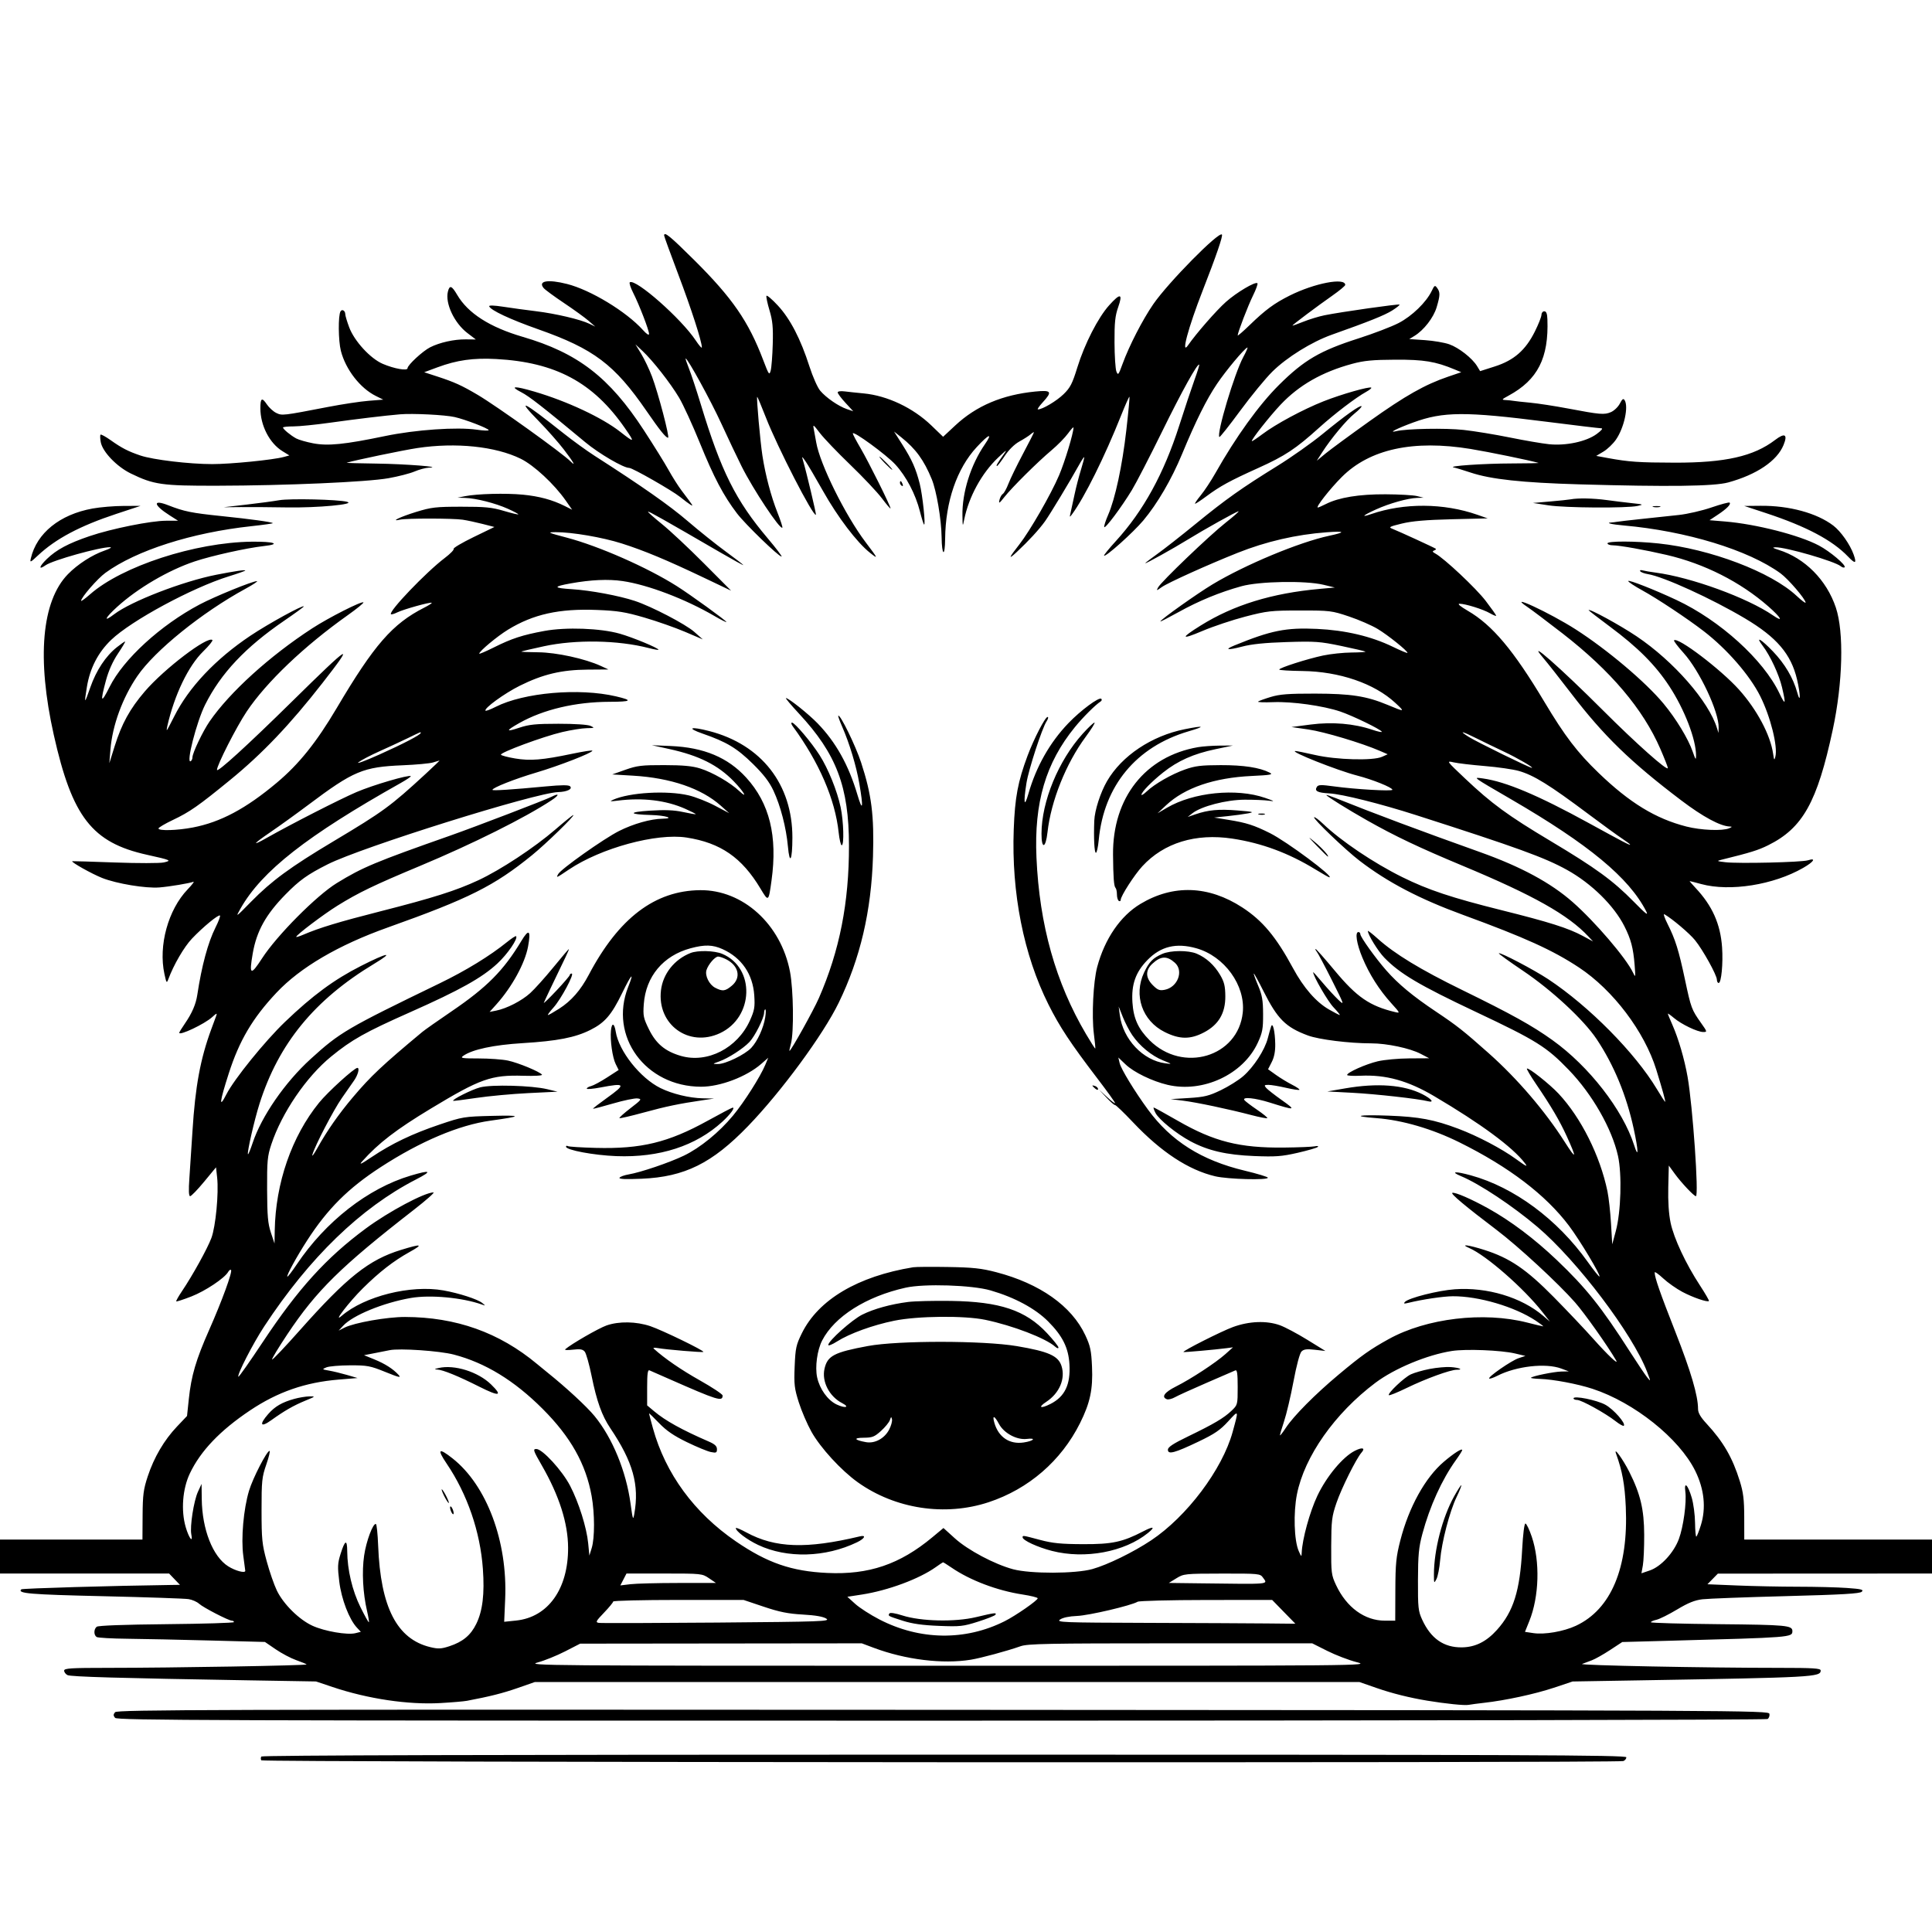 <svg xmlns="http://www.w3.org/2000/svg" height="3072" width="3072" version="1.1" id="svg"><path fill-rule="evenodd" fill="black" stroke="none" d="M1056.000 374.445 C 1056.000 375.790,1066.188 403.802,1078.639 436.695 C 1099.252 491.149,1116.000 542.994,1116.000 552.352 C 1116.000 554.374,1111.629 549.429,1106.286 541.363 C 1083.423 506.847,1011.016 442.928,1001.466 448.830 C 1000.142 449.648,1002.487 457.081,1006.676 465.348 C 1016.378 484.493,1032.001 524.957,1031.998 530.932 C 1031.996 533.744,1028.249 531.346,1022.248 524.693 C 995.875 495.453,939.121 461.030,901.620 451.530 C 871.090 443.795,854.971 446.621,864.453 458.046 C 866.636 460.676,881.265 471.427,896.961 481.935 C 912.657 492.444,930.225 505.160,936.000 510.192 L 946.500 519.342 937.288 514.872 C 923.007 507.943,883.425 498.638,852.000 494.823 C 836.325 492.920,813.009 489.732,800.186 487.739 C 785.713 485.489,777.241 485.223,777.846 487.039 C 779.897 493.191,811.146 507.851,855.573 523.504 C 944.319 554.771,977.033 579.444,1028.122 653.639 C 1049.251 684.324,1058.663 696.000,1062.271 696.000 C 1065.273 696.000,1046.543 624.651,1036.738 598.736 C 1032.417 587.315,1024.711 571.115,1019.614 562.736 L 1010.346 547.500 1021.560 558.000 C 1037.997 573.392,1066.123 609.289,1079.822 632.361 C 1086.399 643.437,1101.263 675.863,1112.855 704.417 C 1135.035 759.055,1150.521 788.421,1171.933 816.444 C 1185.090 833.664,1238.099 885.000,1242.722 885.000 C 1244.115 885.000,1234.241 871.977,1220.782 856.060 C 1169.877 795.862,1146.668 749.449,1114.488 643.500 C 1107.472 620.400,1098.887 594.413,1095.409 585.750 C 1091.932 577.088,1089.598 570.000,1090.222 570.000 C 1093.503 570.000,1130.224 637.044,1147.143 673.924 C 1157.847 697.257,1172.255 727.632,1179.161 741.424 C 1197.783 778.614,1240.329 842.671,1243.982 839.018 C 1244.674 838.326,1241.191 827.568,1236.243 815.112 C 1226.063 789.486,1217.066 755.451,1212.289 724.500 C 1208.842 702.169,1202.614 632.386,1203.948 631.052 C 1204.385 630.615,1210.630 645.387,1217.826 663.879 C 1236.236 711.187,1293.597 822.723,1297.362 818.533 C 1298.204 817.596,1282.128 750.034,1276.772 732.000 C 1274.715 725.076,1275.027 725.191,1280.835 733.500 C 1284.295 738.450,1296.837 759.749,1308.706 780.831 C 1332.203 822.568,1362.579 862.506,1383.323 878.939 C 1396.923 889.712,1396.580 888.883,1376.405 862.183 C 1343.961 819.247,1303.737 737.999,1297.844 703.500 C 1296.717 696.900,1294.986 687.450,1293.997 682.500 C 1292.340 674.208,1293.097 674.680,1303.625 688.500 C 1309.910 696.750,1331.656 719.469,1351.950 738.988 C 1372.244 758.506,1394.958 782.602,1402.424 792.535 C 1409.891 802.468,1416.000 809.594,1416.000 808.372 C 1416.000 804.437,1381.045 734.185,1368.321 712.548 C 1361.544 701.024,1356.000 690.526,1356.000 689.220 C 1356.000 684.091,1409.665 723.292,1423.768 738.723 C 1441.089 757.675,1455.763 785.715,1462.751 813.217 C 1465.446 823.823,1468.365 833.175,1469.238 834.000 C 1472.186 836.787,1466.982 787.196,1462.446 769.281 C 1456.304 745.023,1450.128 731.120,1434.704 706.831 L 1421.579 686.163 1433.040 695.303 C 1456.080 713.678,1469.161 731.652,1481.581 762.000 C 1489.080 780.321,1496.842 825.814,1497.193 853.500 C 1497.582 884.139,1502.548 886.782,1502.829 856.500 C 1503.374 797.635,1521.529 744.972,1552.993 710.987 C 1572.709 689.692,1579.055 687.526,1565.958 706.561 C 1543.461 739.259,1529.676 783.127,1530.329 819.946 C 1530.641 837.579,1530.777 837.904,1533.057 826.500 C 1540.352 790.027,1561.099 752.105,1587.220 727.500 C 1600.876 714.636,1602.071 713.995,1595.609 723.000 C 1585.695 736.817,1583.297 741.000,1585.292 741.000 C 1586.198 741.000,1591.719 733.800,1597.562 725.000 C 1604.096 715.159,1613.057 706.327,1620.842 702.055 C 1627.804 698.234,1635.863 693.075,1638.750 690.589 C 1641.638 688.104,1644.000 686.688,1644.000 687.444 C 1644.000 688.200,1636.088 703.735,1626.418 721.965 C 1616.747 740.196,1606.422 761.432,1603.472 769.156 C 1600.522 776.881,1596.499 784.168,1594.532 785.350 C 1592.566 786.533,1590.164 790.875,1589.194 795.000 C 1587.708 801.325,1588.913 800.621,1596.889 790.500 C 1609.138 774.959,1649.838 734.563,1672.120 715.832 C 1681.716 707.764,1693.490 695.749,1698.284 689.132 C 1703.078 682.514,1706.979 678.315,1706.954 679.800 C 1706.795 689.135,1693.232 734.015,1684.004 755.742 C 1671.282 785.696,1637.491 844.479,1620.761 865.760 C 1603.667 887.504,1602.544 890.971,1616.959 877.500 C 1635.714 859.972,1652.101 842.154,1661.531 829.034 C 1669.613 817.791,1701.938 764.262,1716.033 738.784 C 1719.902 731.790,1723.447 726.447,1723.912 726.912 C 1724.377 727.377,1722.091 736.326,1718.831 746.799 C 1715.572 757.272,1711.028 774.764,1708.734 785.670 C 1706.441 796.577,1703.616 809.550,1702.458 814.500 C 1700.475 822.976,1700.610 823.151,1704.772 817.500 C 1724.484 790.739,1756.448 726.337,1782.601 660.688 C 1789.352 643.741,1795.328 630.328,1795.880 630.880 C 1796.433 631.433,1794.194 655.423,1790.905 684.193 C 1784.415 740.965,1773.217 793.061,1761.974 818.785 C 1758.060 827.742,1755.292 836.375,1755.823 837.969 C 1757.013 841.539,1783.132 806.626,1799.816 779.164 C 1806.598 768.000,1828.200 726.159,1847.820 686.183 C 1879.455 621.731,1904.177 577.177,1906.832 579.832 C 1907.332 580.332,1903.854 591.487,1899.103 604.621 C 1894.352 617.754,1883.564 650.100,1875.129 676.500 C 1850.710 752.935,1818.086 812.408,1774.260 860.384 C 1763.265 872.421,1754.826 882.826,1755.507 883.507 C 1758.019 886.019,1801.813 846.784,1817.894 827.614 C 1840.330 800.869,1862.799 762.372,1879.545 721.988 C 1901.518 668.997,1918.334 635.197,1935.050 610.426 C 1949.425 589.123,1978.146 554.724,1983.363 552.562 C 1984.608 552.047,1981.687 558.897,1976.873 567.786 C 1962.919 593.548,1934.064 690.064,1938.877 694.877 C 1939.643 695.643,1954.470 676.955,1971.825 653.348 C 1989.181 629.741,2012.235 601.668,2023.058 590.963 C 2046.147 568.126,2085.839 543.491,2117.802 532.159 C 2176.772 511.254,2201.728 501.247,2213.635 493.730 C 2220.748 489.240,2226.009 485.009,2225.326 484.326 C 2223.955 482.955,2132.110 496.031,2106.000 501.315 C 2096.925 503.151,2081.738 507.787,2072.250 511.617 C 2062.763 515.446,2055.000 518.186,2055.000 517.706 C 2055.000 516.493,2094.303 487.009,2118.750 469.883 C 2129.888 462.081,2139.000 454.506,2139.000 453.051 C 2139.000 440.870,2090.102 450.247,2050.667 469.990 C 2026.035 482.321,2012.108 492.601,1986.750 517.164 C 1976.438 527.153,1968.000 534.434,1968.000 533.342 C 1968.000 528.746,1984.376 486.137,1992.416 469.814 C 1997.207 460.086,2000.344 451.344,1999.386 450.386 C 1996.212 447.212,1966.166 465.028,1949.220 480.132 C 1934.011 493.687,1901.775 530.582,1889.120 548.918 C 1877.268 566.089,1889.194 521.358,1912.157 462.514 C 1933.995 406.551,1944.867 374.867,1942.905 372.905 C 1937.804 367.804,1857.592 449.196,1833.874 483.540 C 1816.835 508.214,1795.388 549.894,1784.922 578.677 C 1778.545 596.216,1777.708 597.242,1775.133 590.677 C 1773.584 586.730,1772.239 565.950,1772.144 544.500 C 1772.005 512.788,1773.103 502.276,1778.021 488.250 C 1785.682 466.398,1781.407 465.593,1763.528 485.522 C 1745.950 505.114,1724.554 546.916,1713.081 584.079 C 1705.041 610.121,1701.777 616.467,1691.086 626.844 C 1679.858 637.742,1657.515 651.000,1650.378 651.000 C 1648.900 651.000,1652.260 646.011,1657.845 639.914 C 1673.686 622.620,1671.938 620.001,1646.250 622.544 C 1593.747 627.740,1552.466 645.232,1518.917 676.500 L 1499.604 694.500 1480.927 676.500 C 1451.880 648.504,1410.758 629.051,1373.195 625.536 C 1362.913 624.574,1349.438 623.144,1343.250 622.358 C 1336.581 621.511,1332.000 622.192,1332.000 624.032 C 1332.000 625.738,1337.558 633.164,1344.351 640.533 L 1356.702 653.933 1346.601 650.490 C 1333.198 645.923,1313.497 632.333,1304.115 621.184 C 1299.949 616.232,1292.304 598.978,1287.126 582.840 C 1273.032 538.909,1256.544 507.090,1236.857 485.825 C 1227.435 475.648,1219.251 468.748,1218.670 470.490 C 1218.089 472.232,1220.326 482.696,1223.640 493.743 C 1228.467 509.834,1229.477 520.458,1228.721 547.164 C 1228.201 565.499,1226.735 584.393,1225.462 589.151 C 1223.309 597.201,1222.485 596.055,1213.592 572.651 C 1190.123 510.884,1164.549 473.837,1103.555 413.250 C 1065.477 375.425,1056.000 367.692,1056.000 374.445 M2276.545 462.556 C 2267.939 480.567,2245.181 502.644,2223.856 513.669 C 2212.660 519.458,2183.895 530.467,2159.933 538.135 C 2098.907 557.663,2073.487 572.545,2033.775 611.989 C 2001.934 643.615,1965.124 694.656,1932.481 752.442 C 1925.664 764.511,1915.179 780.373,1909.182 787.692 C 1903.184 795.012,1899.173 801.000,1900.267 801.000 C 1901.362 801.000,1909.287 795.780,1917.879 789.400 C 1940.010 772.966,1955.229 764.651,2000.904 744.043 C 2043.386 724.876,2060.293 713.675,2097.615 679.972 C 2121.986 657.966,2155.880 632.121,2172.128 623.156 C 2177.454 620.217,2181.186 617.186,2180.420 616.420 C 2177.997 613.997,2132.566 626.968,2104.500 638.094 C 2071.751 651.077,2028.198 674.511,2007.006 690.550 C 1998.411 697.056,1990.985 701.956,1990.504 701.439 C 1988.929 699.749,2018.770 661.912,2036.330 643.333 C 2065.610 612.352,2102.257 591.456,2150.014 578.508 C 2168.799 573.415,2182.507 572.097,2218.500 571.923 C 2264.088 571.703,2282.440 574.719,2313.000 587.453 L 2323.500 591.829 2302.842 598.855 C 2265.796 611.455,2234.444 629.193,2177.655 669.683 C 2146.941 691.582,2115.496 714.700,2107.778 721.055 L 2093.745 732.611 2102.122 719.555 C 2116.533 697.098,2140.853 667.919,2153.886 657.449 C 2160.767 651.921,2165.728 646.728,2164.910 645.910 C 2162.704 643.704,2138.545 660.938,2103.000 690.075 C 2085.675 704.277,2053.275 727.161,2031.000 740.929 C 1974.462 775.874,1948.783 794.088,1901.046 833.106 C 1878.247 851.741,1850.909 873.184,1840.296 880.757 C 1829.683 888.330,1821.000 894.992,1821.000 895.561 C 1821.000 896.962,1865.222 872.413,1888.052 858.338 C 1915.086 841.672,1966.499 813.000,1969.351 813.000 C 1970.706 813.000,1961.497 821.135,1948.887 831.078 C 1923.054 851.447,1846.267 925.027,1841.450 934.028 C 1838.466 939.604,1838.758 939.581,1847.204 933.567 C 1856.907 926.658,1920.475 897.934,1967.705 879.118 C 2013.225 860.982,2061.013 849.950,2109.644 846.348 C 2138.959 844.177,2140.335 846.159,2113.500 851.904 C 2065.906 862.092,1980.121 897.825,1927.936 929.200 C 1903.411 943.945,1845.000 985.466,1845.000 988.155 C 1845.000 988.797,1858.163 982.032,1874.250 973.123 C 1906.532 955.245,1939.472 941.703,1973.908 932.152 C 2002.384 924.254,2075.969 922.956,2104.500 929.848 L 2122.500 934.197 2098.500 936.358 C 2022.454 943.206,1961.607 961.926,1909.174 994.606 C 1876.532 1014.951,1877.450 1017.873,1911.899 1003.273 C 1929.072 995.994,1959.857 985.697,1980.311 980.391 C 2014.854 971.430,2021.022 970.741,2067.000 970.714 C 2114.725 970.686,2117.523 971.028,2145.024 980.251 C 2160.713 985.512,2181.209 994.430,2190.572 1000.068 C 2207.052 1009.991,2237.996 1034.821,2237.999 1038.123 C 2237.999 1039.016,2227.378 1034.596,2214.395 1028.300 C 2180.227 1011.733,2139.137 1002.068,2094.000 999.981 C 2044.699 997.702,2021.050 1002.448,1962.750 1026.323 C 1945.932 1033.210,1952.096 1034.175,1974.750 1028.203 C 1990.084 1024.160,2011.102 1022.009,2046.000 1020.912 C 2091.205 1019.490,2098.727 1020.029,2132.694 1027.121 C 2153.150 1031.393,2170.446 1035.446,2171.128 1036.128 C 2171.810 1036.810,2161.823 1037.448,2148.934 1037.545 C 2136.045 1037.641,2115.737 1039.785,2103.805 1042.307 C 2078.701 1047.615,2033.990 1061.928,2034.021 1064.647 C 2034.032 1065.666,2050.570 1066.701,2070.771 1066.946 C 2129.616 1067.662,2185.300 1086.728,2218.500 1117.530 C 2234.493 1132.368,2234.308 1132.416,2206.153 1120.713 C 2172.689 1106.803,2148.060 1102.991,2091.000 1102.886 C 2048.729 1102.809,2034.993 1103.849,2020.500 1108.227 C 2010.600 1111.218,2001.553 1114.527,2000.397 1115.582 C 1999.240 1116.637,2010.168 1117.036,2024.681 1116.469 C 2054.562 1115.301,2103.831 1122.184,2130.924 1131.311 C 2150.419 1137.879,2194.589 1159.290,2197.133 1163.407 C 2198.006 1164.819,2191.202 1163.436,2182.014 1160.334 C 2152.901 1150.506,2118.343 1147.594,2083.918 1152.067 L 2053.500 1156.020 2080.500 1159.934 C 2105.600 1163.572,2165.569 1181.525,2194.142 1193.955 L 2206.500 1199.331 2197.500 1203.369 C 2183.115 1209.823,2125.159 1208.248,2091.140 1200.478 C 2075.543 1196.915,2061.368 1194.078,2059.640 1194.173 C 2049.994 1194.704,2126.655 1225.138,2157.889 1233.178 C 2182.519 1239.518,2214.000 1252.202,2214.000 1255.786 C 2214.000 1258.449,2154.687 1255.036,2121.481 1250.462 C 2100.533 1247.576,2096.038 1247.702,2093.856 1251.233 C 2089.768 1257.847,2094.973 1260.524,2113.952 1261.571 C 2134.203 1262.688,2195.168 1277.961,2251.500 1296.029 C 2412.239 1347.585,2456.033 1363.475,2491.500 1383.107 C 2530.428 1404.656,2566.240 1439.799,2582.900 1472.801 C 2593.333 1493.470,2596.974 1507.284,2599.162 1534.500 C 2600.750 1554.260,2600.598 1554.969,2596.589 1546.500 C 2585.690 1523.476,2536.333 1465.777,2500.737 1434.449 C 2465.717 1403.627,2418.552 1378.160,2353.500 1354.946 C 2258.112 1320.906,2187.305 1294.424,2124.750 1269.390 C 2116.088 1265.924,2109.000 1263.584,2109.000 1264.191 C 2109.000 1265.897,2143.506 1287.343,2173.832 1304.487 C 2218.265 1329.604,2256.546 1347.782,2326.052 1376.768 C 2438.360 1423.603,2493.572 1454.684,2525.763 1489.193 L 2533.026 1496.978 2516.763 1488.197 C 2493.807 1475.801,2463.640 1466.242,2387.543 1447.252 C 2308.031 1427.410,2270.744 1414.991,2229.714 1394.686 C 2184.327 1372.224,2132.595 1337.416,2103.813 1309.972 C 2096.835 1303.318,2090.409 1298.591,2089.533 1299.467 C 2087.338 1301.662,2139.399 1351.497,2161.817 1368.661 C 2206.747 1403.060,2257.032 1429.357,2326.500 1454.784 C 2424.851 1490.783,2469.109 1510.876,2510.785 1538.448 C 2564.950 1574.282,2614.832 1640.285,2633.637 1701.000 C 2643.311 1732.235,2648.753 1752.000,2647.680 1752.000 C 2647.132 1752.000,2641.225 1742.888,2634.554 1731.750 C 2600.095 1674.224,2526.724 1600.001,2461.842 1557.035 C 2439.197 1542.038,2385.258 1513.742,2383.214 1515.786 C 2382.576 1516.424,2399.888 1528.949,2421.684 1543.618 C 2467.559 1574.493,2518.154 1621.452,2538.745 1652.268 C 2566.215 1693.378,2586.186 1741.675,2597.711 1794.868 C 2605.303 1829.911,2605.664 1843.706,2598.394 1820.995 C 2580.332 1764.571,2526.632 1695.490,2468.452 1653.836 C 2436.162 1630.717,2403.659 1612.675,2324.733 1574.058 C 2258.386 1541.596,2217.763 1516.891,2190.654 1492.519 C 2182.044 1484.778,2175.000 1479.289,2175.000 1480.322 C 2175.000 1486.252,2191.137 1512.448,2201.139 1522.754 C 2225.966 1548.337,2256.270 1566.277,2347.177 1609.208 C 2443.242 1654.576,2459.087 1664.485,2494.716 1701.474 C 2531.851 1740.025,2563.061 1794.639,2572.689 1837.917 C 2579.185 1867.113,2577.449 1927.058,2569.226 1957.500 L 2563.554 1978.500 2561.596 1945.265 C 2560.520 1926.986,2557.980 1904.036,2555.952 1894.265 C 2544.185 1837.569,2514.056 1777.341,2478.315 1739.067 C 2464.111 1723.857,2430.086 1696.914,2427.874 1699.126 C 2427.159 1699.841,2433.779 1711.018,2442.585 1723.963 C 2466.383 1758.946,2480.115 1782.306,2491.204 1806.669 C 2507.524 1842.522,2506.656 1845.070,2488.079 1815.852 C 2456.873 1766.773,2412.511 1714.999,2367.066 1674.623 C 2326.729 1638.784,2316.813 1630.967,2283.000 1608.352 C 2246.524 1583.955,2223.421 1564.790,2204.352 1543.109 C 2187.257 1523.672,2163.000 1489.802,2163.000 1485.369 C 2163.000 1483.516,2161.650 1482.000,2160.000 1482.000 C 2154.221 1482.000,2157.082 1500.615,2166.243 1522.619 C 2177.337 1549.268,2192.955 1573.873,2212.449 1595.414 C 2226.437 1610.871,2226.602 1611.268,2218.175 1609.242 C 2177.916 1599.565,2157.403 1585.502,2122.641 1543.746 C 2106.731 1524.636,2092.939 1509.000,2091.990 1509.000 C 2091.041 1509.000,2091.776 1510.820,2093.622 1513.045 C 2095.469 1515.270,2106.314 1535.668,2117.722 1558.374 C 2137.859 1598.452,2138.156 1599.364,2127.875 1589.579 C 2122.050 1584.036,2110.695 1571.667,2102.642 1562.094 C 2094.589 1552.521,2088.000 1545.210,2088.000 1545.848 C 2088.000 1552.026,2111.179 1592.038,2120.331 1601.658 C 2126.788 1608.446,2131.268 1613.987,2130.285 1613.972 C 2129.303 1613.956,2121.619 1609.997,2113.209 1605.173 C 2092.614 1593.360,2072.784 1570.580,2055.929 1539.370 C 2029.077 1489.648,2007.576 1463.898,1975.405 1442.938 C 1921.757 1407.985,1865.337 1406.024,1813.304 1437.303 C 1781.532 1456.402,1756.632 1492.727,1744.622 1537.500 C 1738.366 1560.822,1735.661 1615.362,1739.340 1644.000 C 1740.930 1656.375,1741.934 1666.858,1741.570 1667.295 C 1741.207 1667.733,1734.624 1657.447,1726.942 1644.438 C 1678.524 1562.443,1652.740 1470.645,1648.035 1363.500 C 1644.194 1276.064,1662.709 1213.191,1709.048 1156.304 C 1722.018 1140.382,1741.775 1120.677,1750.047 1115.413 C 1751.851 1114.265,1752.353 1112.353,1751.164 1111.164 C 1747.750 1107.750,1718.466 1129.422,1698.754 1149.950 C 1669.285 1180.639,1647.505 1219.107,1635.232 1262.143 C 1628.561 1285.535,1627.041 1277.076,1632.153 1245.000 C 1635.615 1223.270,1656.862 1158.052,1664.055 1147.074 C 1666.604 1143.184,1667.352 1140.000,1665.717 1140.000 C 1661.873 1140.000,1644.011 1174.577,1633.946 1201.500 C 1618.506 1242.801,1613.791 1267.882,1611.904 1318.759 C 1608.151 1419.944,1627.692 1518.469,1667.131 1597.215 C 1684.990 1632.871,1702.274 1659.002,1745.081 1715.063 C 1760.436 1735.172,1773.000 1752.658,1773.000 1753.921 C 1773.000 1755.184,1767.263 1750.881,1760.250 1744.359 L 1747.500 1732.500 1759.209 1745.097 C 1765.649 1752.025,1771.848 1757.425,1772.984 1757.097 C 1774.120 1756.769,1787.076 1769.213,1801.775 1784.751 C 1846.315 1831.835,1889.796 1860.367,1932.265 1870.377 C 1952.298 1875.099,2016.000 1876.813,2016.000 1872.629 C 2016.000 1871.325,1999.463 1866.300,1979.250 1861.461 C 1910.301 1844.956,1861.954 1814.385,1825.116 1764.000 C 1804.137 1735.306,1782.522 1699.829,1780.335 1690.500 L 1778.225 1681.500 1789.863 1692.609 C 1802.847 1705.004,1832.200 1719.249,1856.540 1724.968 C 1912.832 1738.196,1976.650 1708.454,1999.878 1658.167 C 2007.397 1641.887,2008.486 1636.047,2008.387 1612.500 C 2008.293 1590.208,2006.891 1582.230,2000.347 1566.750 C 1995.987 1556.438,1992.987 1548.000,1993.680 1548.000 C 1994.373 1548.000,2001.200 1560.466,2008.852 1575.702 C 2031.289 1620.376,2044.276 1633.355,2079.683 1646.491 C 2097.159 1652.974,2145.615 1658.993,2180.376 1658.997 C 2205.268 1659.001,2241.829 1666.739,2258.843 1675.604 L 2272.500 1682.721 2241.000 1682.905 C 2223.675 1683.006,2201.037 1685.084,2190.693 1687.523 C 2171.643 1692.014,2142.006 1705.268,2141.993 1709.301 C 2141.990 1710.510,2151.570 1711.047,2163.283 1710.492 C 2203.711 1708.580,2238.637 1718.288,2280.727 1743.139 C 2354.844 1786.899,2404.771 1823.749,2424.424 1849.198 C 2429.929 1856.327,2427.385 1855.175,2410.320 1842.811 C 2387.564 1826.323,2349.527 1806.332,2319.000 1794.816 C 2280.369 1780.243,2256.444 1775.747,2208.000 1773.957 C 2159.778 1772.175,2147.304 1774.742,2188.800 1777.908 C 2229.688 1781.028,2277.076 1794.868,2320.500 1816.371 C 2399.286 1855.385,2457.754 1899.896,2494.812 1949.072 C 2511.702 1971.485,2545.400 2027.600,2543.256 2029.744 C 2542.581 2030.419,2534.102 2019.840,2524.412 2006.235 C 2476.333 1938.730,2407.332 1887.693,2338.686 1868.860 C 2313.975 1862.080,2305.406 1862.746,2322.962 1870.082 C 2352.616 1882.472,2405.635 1917.693,2444.893 1951.082 C 2507.884 2004.656,2595.976 2121.090,2618.846 2181.000 C 2625.042 2197.232,2625.046 2197.378,2619.080 2190.000 C 2615.744 2185.875,2603.505 2167.650,2591.881 2149.500 C 2546.237 2078.230,2522.020 2047.905,2475.090 2003.251 C 2439.790 1969.663,2401.994 1941.233,2366.282 1921.407 C 2339.276 1906.414,2313.613 1895.296,2309.317 1896.728 C 2305.924 1897.859,2330.242 1918.224,2379.697 1955.672 C 2414.139 1981.751,2477.671 2040.450,2504.447 2070.931 C 2519.600 2088.181,2556.094 2139.691,2569.509 2162.763 C 2574.913 2172.056,2556.460 2154.708,2533.500 2128.909 C 2520.300 2114.076,2491.950 2084.143,2470.500 2062.390 C 2426.793 2018.066,2400.582 2000.269,2360.095 1987.425 C 2334.755 1979.386,2320.486 1977.621,2336.259 1984.476 C 2363.380 1996.264,2423.130 2048.583,2452.773 2086.500 L 2464.500 2101.500 2453.839 2092.358 C 2419.366 2062.801,2364.645 2046.332,2313.174 2050.026 C 2286.557 2051.935,2239.831 2063.791,2233.896 2070.141 C 2231.262 2072.959,2232.520 2073.281,2239.500 2071.573 C 2261.862 2066.104,2294.910 2061.201,2310.000 2061.114 C 2351.212 2060.877,2408.413 2077.737,2442.011 2100.026 C 2449.430 2104.947,2454.703 2108.980,2453.730 2108.987 C 2452.756 2108.994,2441.364 2106.290,2428.414 2102.978 C 2359.044 2085.236,2268.317 2096.010,2208.350 2129.110 C 2178.826 2145.407,2164.907 2155.278,2128.500 2185.738 C 2091.115 2217.016,2056.992 2251.391,2044.548 2270.311 C 2039.914 2277.357,2035.763 2282.757,2035.323 2282.311 C 2034.884 2281.865,2037.703 2272.065,2041.587 2260.534 C 2045.472 2249.003,2052.281 2220.234,2056.719 2196.604 C 2061.496 2171.171,2066.693 2151.736,2069.456 2148.973 C 2073.085 2145.343,2077.833 2144.730,2090.811 2146.215 L 2107.500 2148.124 2078.623 2130.308 C 2062.741 2120.509,2043.166 2110.115,2035.123 2107.211 C 2014.015 2099.589,1986.194 2100.652,1960.500 2110.062 C 1942.067 2116.813,1880.069 2148.132,1881.837 2149.800 C 1882.549 2150.472,1932.670 2146.001,1950.000 2143.720 L 1960.500 2142.338 1948.500 2153.073 C 1933.078 2166.868,1893.775 2192.624,1869.750 2204.679 C 1851.567 2213.802,1846.185 2221.341,1855.345 2224.856 C 1857.734 2225.772,1863.472 2224.374,1868.095 2221.747 C 1872.718 2219.121,1895.400 2208.805,1918.500 2198.822 C 1941.600 2188.840,1962.188 2179.927,1964.250 2179.015 C 1967.102 2177.755,1968.000 2184.121,1968.000 2205.591 C 1968.000 2233.533,1967.900 2233.919,1958.250 2243.131 C 1946.089 2254.741,1930.332 2264.059,1889.277 2283.915 C 1865.367 2295.480,1857.048 2300.951,1857.027 2305.125 C 1856.988 2313.229,1867.681 2310.400,1905.671 2292.257 C 1931.226 2280.053,1940.183 2273.953,1952.776 2260.174 C 1969.951 2241.382,1969.819 2241.076,1959.958 2276.926 C 1943.563 2336.524,1887.145 2411.510,1830.229 2449.348 C 1801.822 2468.233,1760.914 2488.209,1736.893 2494.925 C 1710.016 2502.439,1638.704 2502.618,1611.000 2495.239 C 1581.564 2487.399,1539.104 2464.883,1518.367 2446.118 L 1500.164 2429.645 1482.472 2444.368 C 1430.700 2487.453,1381.475 2504.177,1315.500 2501.094 C 1258.578 2498.435,1220.074 2485.133,1169.982 2450.825 C 1103.905 2405.568,1058.219 2343.235,1038.214 2271.046 C 1034.796 2258.712,1032.000 2248.075,1032.000 2247.408 C 1032.000 2246.740,1039.152 2253.638,1047.893 2262.735 C 1059.596 2274.915,1071.261 2282.911,1092.143 2293.066 C 1107.739 2300.651,1124.888 2307.733,1130.250 2308.804 C 1138.842 2310.519,1140.000 2309.980,1140.000 2304.268 C 1140.000 2299.511,1136.609 2296.315,1127.250 2292.255 C 1084.555 2273.730,1058.105 2259.097,1040.306 2244.153 L 1029.000 2234.661 1029.000 2206.010 C 1029.000 2184.234,1029.900 2177.743,1032.750 2178.961 C 1034.813 2179.842,1048.650 2185.917,1063.500 2192.461 C 1141.417 2226.797,1149.000 2229.147,1149.000 2218.953 C 1149.000 2216.922,1132.726 2206.098,1112.835 2194.900 C 1082.939 2178.070,1056.629 2159.974,1039.594 2144.523 C 1037.891 2142.979,1040.376 2142.552,1045.594 2143.491 C 1059.085 2145.921,1117.190 2150.810,1118.384 2149.616 C 1120.254 2147.746,1052.834 2115.008,1034.144 2108.712 C 1011.640 2101.131,984.254 2100.667,964.503 2107.532 C 952.005 2111.876,908.497 2136.948,898.730 2145.434 C 897.206 2146.757,902.651 2147.048,910.830 2146.079 C 922.447 2144.704,926.588 2145.389,929.762 2149.213 C 931.996 2151.905,936.905 2169.271,940.671 2187.804 C 948.879 2228.190,957.051 2251.015,970.413 2270.871 C 1006.563 2324.590,1016.768 2361.078,1008.562 2407.278 C 1006.669 2417.937,1006.106 2416.384,1002.641 2390.940 C 995.602 2339.255,973.788 2286.251,945.255 2251.500 C 932.839 2236.378,900.118 2206.141,870.322 2182.254 C 866.374 2179.089,858.949 2173.007,853.822 2168.738 C 793.672 2118.653,725.133 2094.264,643.971 2094.065 C 615.373 2093.995,563.238 2103.191,547.823 2111.026 L 538.500 2115.763 545.593 2108.073 C 560.977 2091.394,609.260 2071.538,653.058 2063.880 C 683.988 2058.471,735.107 2063.192,766.500 2074.356 C 772.347 2076.435,772.355 2076.371,766.812 2071.844 C 759.453 2065.833,729.776 2056.220,705.000 2051.820 C 653.108 2042.604,579.719 2060.964,543.261 2092.282 C 528.050 2105.348,555.221 2069.985,576.839 2048.581 C 603.173 2022.507,625.676 2005.016,651.068 1990.883 C 673.957 1978.145,670.649 1977.288,637.655 1987.411 C 586.508 2003.102,551.764 2030.707,476.515 2115.442 C 453.213 2141.680,433.480 2162.480,432.663 2161.663 C 431.845 2160.845,442.785 2142.751,456.972 2121.452 C 503.205 2052.043,542.023 2013.858,658.055 1923.644 C 677.611 1908.440,691.677 1896.000,689.315 1896.000 C 675.259 1896.000,618.119 1926.428,581.847 1953.228 C 518.808 1999.805,474.182 2048.979,417.837 2133.952 C 397.249 2165.001,379.800 2189.800,379.060 2189.060 C 376.462 2186.462,402.096 2136.511,420.086 2109.113 C 492.017 1999.568,573.593 1920.594,661.500 1875.401 C 688.070 1861.740,685.172 1859.718,652.823 1869.347 C 585.125 1889.499,517.592 1942.224,471.662 2010.786 C 464.187 2021.943,457.537 2030.537,456.884 2029.884 C 455.256 2028.256,471.842 1997.940,488.278 1972.500 C 520.940 1921.945,553.719 1889.281,605.537 1855.655 C 668.622 1814.717,729.893 1788.817,780.000 1781.906 C 830.445 1774.949,831.168 1773.114,783.000 1774.299 C 737.677 1775.414,735.551 1775.763,699.000 1788.093 C 655.605 1802.732,622.775 1818.443,591.000 1839.778 C 573.940 1851.233,570.313 1852.856,576.000 1846.493 C 601.812 1817.611,629.897 1796.037,685.048 1762.726 C 763.911 1715.093,781.079 1709.010,832.293 1710.558 C 849.581 1711.081,862.719 1710.333,861.815 1708.877 C 858.988 1704.328,824.169 1689.868,807.602 1686.363 C 798.859 1684.514,777.971 1683.000,761.185 1683.000 C 734.344 1683.000,731.379 1682.500,736.590 1678.850 C 751.106 1668.683,784.707 1661.497,831.000 1658.661 C 886.345 1655.270,914.446 1649.796,938.687 1637.683 C 961.642 1626.212,972.343 1613.803,989.271 1579.022 C 1004.108 1548.537,1009.041 1543.556,998.839 1569.360 C 967.852 1647.735,1026.336 1727.792,1114.705 1727.964 C 1145.157 1728.024,1187.245 1712.016,1210.639 1691.476 L 1221.537 1681.907 1216.813 1693.213 C 1208.908 1712.134,1183.362 1752.339,1165.664 1773.714 C 1143.552 1800.420,1113.385 1825.047,1087.500 1837.525 C 1064.381 1848.669,1018.730 1864.167,999.402 1867.432 C 992.598 1868.582,986.152 1870.944,985.078 1872.683 C 983.730 1874.864,994.652 1875.355,1020.312 1874.268 C 1088.591 1871.374,1132.323 1849.721,1189.500 1790.501 C 1242.511 1735.595,1308.834 1645.367,1333.572 1594.500 C 1367.837 1524.046,1385.441 1448.904,1388.110 1361.712 C 1390.099 1296.712,1385.868 1263.295,1369.210 1212.420 C 1360.443 1185.643,1335.798 1135.202,1332.899 1138.101 C 1332.362 1138.638,1335.119 1146.373,1339.026 1155.289 C 1350.770 1182.090,1361.572 1217.913,1366.423 1246.143 C 1373.062 1284.789,1371.769 1292.179,1363.349 1263.702 C 1349.424 1216.608,1329.056 1180.089,1300.018 1150.152 C 1285.515 1135.199,1253.946 1110.000,1249.717 1110.000 C 1248.487 1110.000,1257.836 1121.138,1270.493 1134.750 C 1330.071 1198.825,1349.814 1250.960,1349.935 1344.533 C 1350.053 1435.423,1335.015 1511.622,1302.085 1587.000 C 1293.563 1606.507,1257.656 1671.000,1255.317 1671.000 C 1254.859 1671.000,1255.875 1665.960,1257.576 1659.799 C 1262.524 1641.879,1261.671 1573.816,1256.137 1545.000 C 1241.643 1469.531,1181.278 1414.770,1113.305 1415.429 C 1041.236 1416.128,983.820 1459.775,936.135 1550.113 C 923.200 1574.617,908.383 1591.550,889.057 1603.913 C 880.384 1609.461,872.391 1614.000,871.295 1614.000 C 870.199 1614.000,874.150 1608.634,880.076 1602.075 C 891.938 1588.945,913.868 1548.000,909.038 1548.000 C 907.367 1548.000,906.000 1549.027,906.000 1550.282 C 906.000 1551.538,896.472 1562.675,884.826 1575.032 C 873.180 1587.390,864.133 1596.150,864.721 1594.500 C 865.666 1591.846,881.395 1558.743,899.288 1521.750 C 902.680 1514.738,905.055 1509.000,904.566 1509.000 C 904.077 1509.000,892.887 1522.196,879.700 1538.325 C 866.512 1554.453,849.984 1572.833,842.971 1579.169 C 829.347 1591.478,805.656 1603.635,788.812 1606.962 L 778.500 1608.998 789.171 1597.132 C 813.981 1569.541,834.712 1531.734,839.636 1505.097 C 844.473 1478.928,841.058 1476.093,828.949 1496.225 C 800.691 1543.210,774.343 1569.788,718.064 1608.078 C 696.339 1622.858,675.400 1637.586,671.532 1640.807 C 607.922 1693.769,589.676 1710.927,561.267 1744.500 C 538.742 1771.119,519.766 1798.271,504.657 1825.500 C 499.164 1835.400,495.593 1840.125,496.721 1836.000 C 500.465 1822.313,530.307 1764.940,543.504 1746.058 C 550.652 1735.831,559.460 1723.197,563.077 1717.982 C 569.266 1709.059,572.129 1698.000,568.249 1698.000 C 563.324 1698.000,521.157 1736.330,507.319 1753.386 C 463.812 1807.009,438.102 1881.224,436.841 1956.827 L 436.500 1977.253 430.715 1959.876 C 425.955 1945.581,424.892 1933.458,424.715 1891.500 C 424.522 1845.808,425.226 1838.314,431.473 1819.500 C 448.122 1769.356,487.011 1712.268,526.503 1679.997 C 559.327 1653.176,580.599 1641.239,652.179 1609.471 C 731.051 1574.466,766.381 1554.755,790.758 1532.156 C 807.184 1516.928,824.143 1492.143,820.578 1488.578 C 819.891 1487.891,813.517 1492.028,806.414 1497.772 C 778.993 1519.947,740.773 1543.371,699.000 1563.606 C 550.953 1635.318,540.521 1641.436,493.883 1683.891 C 453.093 1721.022,415.813 1774.992,401.738 1817.288 C 398.243 1827.790,394.902 1835.902,394.314 1835.314 C 392.415 1833.415,404.322 1781.245,412.637 1755.029 C 443.037 1659.189,500.085 1589.599,595.229 1532.292 C 628.321 1512.360,616.184 1514.445,573.845 1535.965 C 531.263 1557.609,497.103 1582.773,453.220 1624.823 C 421.201 1655.506,372.247 1715.994,359.988 1740.023 C 347.763 1763.986,349.043 1752.565,363.687 1707.000 C 380.593 1654.397,401.555 1618.916,439.648 1578.423 C 477.439 1538.251,538.037 1502.737,616.500 1474.776 C 746.004 1428.627,785.710 1408.725,846.000 1359.744 C 868.040 1341.838,915.146 1296.000,911.507 1296.000 C 910.493 1296.000,897.702 1306.326,883.082 1318.946 C 849.698 1347.763,796.014 1383.140,760.643 1399.633 C 725.307 1416.109,688.919 1427.646,604.500 1449.138 C 538.959 1465.824,507.521 1475.365,482.250 1486.240 C 476.063 1488.902,471.000 1490.445,471.000 1489.668 C 471.000 1486.657,514.375 1453.853,536.507 1440.126 C 570.235 1419.207,594.542 1407.500,668.019 1376.785 C 751.624 1341.836,834.829 1300.314,876.811 1272.591 C 889.694 1264.084,889.837 1260.372,877.029 1266.915 C 867.402 1271.833,755.918 1314.572,717.000 1328.264 C 596.385 1370.699,576.575 1378.984,535.546 1404.144 C 503.377 1423.872,440.277 1487.391,416.795 1523.685 C 398.499 1551.962,395.843 1550.592,401.869 1515.988 C 408.045 1480.524,422.627 1454.237,453.753 1422.458 C 476.079 1399.664,488.803 1390.559,521.073 1374.287 C 574.990 1347.100,851.279 1260.529,887.469 1259.482 C 901.632 1259.072,910.815 1254.615,906.463 1250.263 C 904.221 1248.021,892.829 1248.072,867.891 1250.436 C 813.508 1255.589,783.000 1257.562,783.000 1255.926 C 783.000 1252.572,818.574 1238.522,852.530 1228.465 C 889.109 1217.631,941.914 1197.072,941.970 1193.643 C 941.986 1192.621,927.488 1194.832,909.750 1198.555 C 862.572 1208.459,843.086 1210.063,819.093 1206.016 C 807.504 1204.061,797.364 1201.397,796.560 1200.096 C 794.481 1196.734,863.624 1171.130,894.000 1164.015 C 908.025 1160.730,925.575 1157.947,933.000 1157.831 C 945.537 1157.635,945.965 1157.377,939.000 1154.217 C 934.506 1152.179,914.067 1150.824,888.000 1150.837 C 851.953 1150.854,841.291 1151.929,825.772 1157.108 C 803.830 1164.430,803.823 1162.056,825.750 1149.691 C 864.081 1128.074,915.141 1116.053,969.234 1115.909 C 1004.437 1115.815,1006.952 1113.682,979.439 1107.252 C 920.891 1093.568,832.978 1101.215,788.247 1123.882 C 780.083 1128.019,772.798 1130.798,772.058 1130.058 C 768.755 1126.755,801.946 1102.548,826.500 1090.352 C 863.292 1072.077,892.806 1065.062,934.230 1064.747 L 967.500 1064.494 955.339 1058.890 C 930.311 1047.358,884.725 1037.414,855.778 1037.174 C 840.531 1037.048,828.461 1036.539,828.956 1036.044 C 829.451 1035.549,845.616 1031.736,864.877 1027.572 C 915.353 1016.659,982.576 1017.786,1031.250 1030.361 C 1039.913 1032.599,1047.000 1033.827,1047.000 1033.090 C 1047.000 1030.428,1006.190 1013.516,985.580 1007.636 C 954.909 998.886,900.000 996.886,865.500 1003.263 C 830.614 1009.711,813.782 1015.204,785.250 1029.455 C 772.463 1035.841,762.000 1040.298,762.000 1039.358 C 762.000 1035.559,790.498 1011.799,807.668 1001.282 C 847.983 976.588,889.201 967.460,949.500 969.873 C 982.305 971.186,994.238 973.107,1024.623 981.968 C 1044.490 987.761,1073.515 997.945,1089.123 1004.599 L 1117.500 1016.697 1104.000 1004.760 C 1090.105 992.474,1036.073 964.323,1009.500 955.525 C 984.261 947.168,938.976 938.718,909.443 936.853 C 879.377 934.955,878.911 932.739,907.500 927.611 C 939.667 921.840,967.050 920.609,989.836 923.910 C 1030.008 929.728,1089.631 952.409,1136.250 979.608 C 1146.563 985.625,1155.000 989.867,1155.000 989.037 C 1155.000 987.041,1098.214 945.922,1076.148 931.939 C 1029.546 902.409,952.384 868.399,901.500 854.960 C 870.795 846.851,869.543 846.240,883.500 846.177 C 909.417 846.061,957.891 854.350,988.777 864.180 C 1024.195 875.452,1060.153 890.446,1119.000 918.481 L 1162.500 939.205 1119.000 895.505 C 1095.075 871.470,1065.120 843.441,1052.433 833.219 C 1039.746 822.997,1029.832 814.168,1030.401 813.599 C 1031.367 812.633,1054.280 825.551,1145.250 878.350 C 1165.463 890.081,1182.000 899.185,1182.000 898.580 C 1182.000 897.975,1169.513 888.352,1154.250 877.196 C 1138.988 866.040,1111.650 844.171,1093.500 828.599 C 1064.444 803.669,1021.484 773.538,945.000 724.445 C 932.625 716.502,910.350 700.343,895.500 688.537 C 830.918 637.191,819.665 631.726,856.812 669.750 C 870.111 683.363,887.969 703.584,896.496 714.686 C 911.738 734.530,916.521 742.949,907.331 733.760 C 893.785 720.214,790.335 646.043,759.846 628.018 C 734.047 612.765,722.735 607.629,695.000 598.574 L 674.499 591.881 695.627 584.050 C 726.558 572.584,752.529 568.913,788.873 570.868 C 883.455 575.956,943.205 608.022,993.627 680.753 C 1009.854 704.159,1009.212 704.675,986.283 686.653 C 957.612 664.118,901.639 637.899,849.706 622.676 C 817.589 613.263,809.434 613.680,828.986 623.736 C 841.526 630.185,863.895 647.667,930.638 703.178 C 952.386 721.267,991.283 744.000,1000.484 744.000 C 1005.764 744.000,1068.698 779.927,1081.500 790.249 C 1088.100 795.570,1095.525 801.121,1098.000 802.584 C 1103.033 805.559,1102.746 805.104,1083.778 780.030 C 1078.432 772.961,1069.113 758.251,1063.071 747.339 C 1057.028 736.428,1039.319 707.925,1023.717 684.000 C 968.757 599.722,918.781 561.228,830.971 535.539 C 778.677 520.240,744.090 498.079,727.003 468.923 C 718.322 454.109,714.900 452.869,712.216 463.561 C 707.540 482.195,722.268 513.585,743.179 529.552 L 756.575 539.781 740.538 539.623 C 722.071 539.441,699.144 544.538,684.000 552.193 C 672.137 558.189,648.000 580.517,648.000 585.495 C 648.000 590.081,626.639 586.302,608.529 578.511 C 588.865 570.052,563.435 542.357,555.254 520.491 C 551.814 511.297,549.000 501.880,549.000 499.565 C 549.000 494.064,543.957 491.024,541.481 495.031 C 537.531 501.421,537.892 541.978,542.040 558.000 C 549.737 587.728,572.719 617.297,597.755 629.684 L 609.409 635.450 585.955 637.309 C 573.055 638.332,544.275 642.689,522.000 646.992 C 449.568 660.985,448.604 661.097,439.253 656.601 C 434.562 654.345,427.807 648.167,424.242 642.870 C 416.476 631.333,413.994 632.881,414.017 649.250 C 414.054 676.516,428.519 704.651,449.011 717.316 L 460.107 724.173 451.303 726.587 C 434.317 731.245,367.201 737.946,337.500 737.949 C 300.932 737.953,243.341 731.071,223.281 724.301 C 203.877 717.751,193.577 712.446,175.956 699.923 C 167.957 694.239,160.707 690.293,159.846 691.154 C 158.985 692.015,159.160 697.410,160.235 703.141 C 163.111 718.472,185.712 742.024,207.946 752.858 C 244.570 770.705,257.323 772.517,345.000 772.334 C 454.920 772.105,583.427 766.476,617.726 760.389 C 633.250 757.633,651.924 752.819,659.224 749.690 C 666.525 746.560,676.773 743.823,681.999 743.606 C 706.421 742.592,643.940 737.709,599.266 737.140 C 571.638 736.788,550.038 736.185,551.266 735.800 C 563.751 731.887,640.944 715.824,663.730 712.396 C 724.803 703.211,787.675 709.721,827.868 729.394 C 848.955 739.715,881.291 769.733,899.613 795.996 L 909.727 810.493 898.113 804.658 C 878.419 794.762,857.442 789.076,831.321 786.550 C 804.214 783.930,758.800 785.118,739.519 788.952 L 727.500 791.343 739.500 791.716 C 756.968 792.259,787.651 800.058,807.681 809.047 C 817.275 813.353,824.678 817.322,824.132 817.868 C 823.586 818.414,813.096 815.890,800.820 812.260 C 782.130 806.734,771.182 805.667,733.500 805.702 C 692.890 805.740,685.866 806.555,661.500 814.057 C 636.326 821.808,619.420 829.963,636.220 826.251 C 646.526 823.974,720.182 824.047,735.616 826.349 C 742.702 827.406,756.971 830.445,767.324 833.101 L 786.149 837.931 752.949 854.049 C 734.689 862.914,720.467 871.328,721.343 872.747 C 722.220 874.165,715.864 880.677,707.219 887.218 C 677.604 909.622,617.459 972.459,621.633 976.633 C 622.399 977.399,626.958 976.080,631.763 973.701 C 641.638 968.814,684.811 956.811,686.488 958.488 C 687.089 959.089,681.713 962.563,674.541 966.207 C 623.970 991.901,594.918 1025.245,535.337 1125.984 C 503.149 1180.406,475.414 1214.958,440.168 1244.544 C 390.926 1285.880,350.670 1307.334,306.486 1315.788 C 281.713 1320.528,252.000 1321.371,252.000 1317.333 C 252.000 1315.866,262.312 1309.769,274.915 1303.784 C 301.760 1291.035,315.362 1281.533,366.046 1240.124 C 417.104 1198.409,461.287 1152.007,512.612 1086.200 C 565.232 1018.730,558.408 1022.824,465.000 1114.755 C 393.341 1185.282,345.000 1229.346,345.000 1224.138 C 345.000 1216.539,376.002 1155.675,392.205 1131.463 C 423.586 1084.571,483.491 1027.449,552.956 978.178 C 567.507 967.857,578.706 958.706,577.843 957.843 C 575.344 955.344,522.787 981.973,496.500 999.057 C 428.592 1043.191,365.186 1100.719,333.181 1147.237 C 322.468 1162.808,306.000 1197.354,306.000 1204.257 C 306.000 1206.671,304.778 1209.401,303.285 1210.324 C 295.288 1215.267,312.465 1147.864,326.177 1120.500 C 351.211 1070.539,390.271 1029.093,452.250 986.720 C 469.163 975.158,483.000 965.078,483.000 964.319 C 483.000 960.873,426.813 991.677,398.196 1010.813 C 342.722 1047.907,300.001 1093.167,276.961 1139.250 C 270.981 1151.213,265.744 1161.000,265.325 1161.000 C 264.905 1161.000,265.256 1157.963,266.104 1154.250 C 277.443 1104.628,299.474 1058.851,323.134 1035.752 C 332.212 1026.889,338.778 1018.778,337.725 1017.725 C 330.585 1010.585,261.066 1063.437,230.192 1099.477 C 206.562 1127.060,193.494 1150.815,182.319 1186.500 L 173.863 1213.500 175.597 1191.911 C 178.683 1153.496,194.715 1109.665,218.328 1075.088 C 246.037 1034.513,320.985 973.966,390.205 936.237 C 402.467 929.553,410.711 924.065,408.524 924.042 C 401.513 923.968,341.276 948.522,317.325 961.216 C 255.162 994.166,196.405 1047.956,174.272 1092.177 C 160.498 1119.695,158.989 1117.067,168.444 1082.027 C 172.645 1066.458,179.339 1051.507,187.678 1039.073 C 194.712 1028.583,199.769 1020.000,198.915 1020.000 C 198.062 1020.000,192.182 1024.103,185.850 1029.119 C 168.120 1043.161,152.998 1066.026,143.616 1092.980 C 134.160 1120.144,133.651 1120.092,138.141 1092.424 C 143.000 1062.477,156.012 1037.268,176.901 1017.329 C 209.056 986.637,305.570 934.530,363.750 916.450 C 378.188 911.964,390.000 907.784,390.000 907.163 C 390.000 905.686,373.212 908.140,343.889 913.902 C 290.744 924.346,208.442 956.154,181.611 976.619 C 163.416 990.497,166.654 982.721,186.578 964.691 C 219.395 934.993,267.857 906.619,309.563 892.683 C 336.495 883.684,392.295 871.297,419.504 868.277 C 447.961 865.118,435.999 860.869,399.935 861.325 C 310.101 862.461,193.980 900.312,143.201 945.010 C 135.390 951.885,129.000 956.507,129.000 955.282 C 129.000 949.951,154.976 920.066,167.637 910.830 C 216.491 875.192,305.018 846.892,399.674 836.653 C 419.020 834.560,434.386 832.386,433.821 831.821 C 431.990 829.990,398.523 825.388,352.500 820.639 C 304.522 815.688,292.684 813.290,267.642 803.448 C 242.270 793.476,243.541 802.778,269.837 819.512 L 283.175 828.000 264.214 828.000 C 240.087 828.000,177.497 840.578,142.500 852.460 C 108.587 863.974,89.699 874.082,74.450 888.882 C 61.888 901.073,60.730 907.031,72.529 898.767 C 83.937 890.776,158.669 869.855,174.936 870.098 C 178.574 870.152,174.698 872.547,166.239 875.471 C 146.589 882.264,123.449 897.176,108.015 912.992 C 66.267 955.771,58.252 1046.774,85.511 1168.500 C 114.784 1299.224,146.359 1339.815,233.846 1359.189 C 271.971 1367.632,273.568 1368.362,260.406 1371.336 C 254.304 1372.714,219.204 1372.741,182.406 1371.395 C 145.608 1370.050,115.217 1369.131,114.872 1369.352 C 112.633 1370.791,145.920 1389.465,162.355 1395.991 C 185.401 1405.142,231.844 1412.828,253.500 1411.075 C 269.610 1409.771,301.143 1404.524,307.477 1402.094 C 309.605 1401.277,305.497 1406.713,298.349 1414.174 C 267.331 1446.546,251.697 1503.465,261.427 1548.602 C 264.565 1563.161,265.088 1563.868,267.638 1557.000 C 276.154 1534.065,292.698 1505.656,305.224 1492.457 C 322.678 1474.066,347.569 1453.569,349.773 1455.773 C 350.664 1456.664,347.428 1465.292,342.583 1474.946 C 330.723 1498.578,320.697 1535.708,313.719 1581.842 C 311.451 1596.838,305.356 1610.995,294.167 1627.257 C 289.125 1634.585,285.000 1641.290,285.000 1642.157 C 285.000 1647.347,325.242 1628.272,337.213 1617.408 C 344.614 1610.691,345.591 1610.404,343.704 1615.500 C 342.483 1618.800,338.994 1628.250,335.953 1636.500 C 318.575 1683.632,310.474 1727.517,306.048 1798.500 C 304.505 1823.250,302.309 1856.663,301.169 1872.750 C 299.733 1892.999,300.094 1902.000,302.340 1902.000 C 304.124 1902.000,314.115 1891.673,324.542 1879.052 L 343.500 1856.104 345.270 1872.302 C 347.997 1897.251,342.958 1950.213,336.119 1968.493 C 329.779 1985.438,306.278 2027.915,289.267 2053.174 C 283.713 2061.421,279.663 2068.663,280.266 2069.266 C 280.869 2069.869,291.683 2066.356,304.296 2061.458 C 326.423 2052.866,357.343 2032.214,362.872 2022.335 C 364.345 2019.703,366.357 2018.357,367.343 2019.343 C 369.969 2021.969,352.960 2068.583,332.511 2114.799 C 311.622 2162.009,304.137 2187.450,300.233 2224.500 L 297.388 2251.500 281.444 2268.295 C 261.018 2289.813,244.927 2317.204,234.916 2347.500 C 228.097 2368.137,226.952 2376.859,226.743 2409.746 L 226.500 2447.992 113.250 2447.996 L 0.000 2448.000 0.000 2475.000 L 0.000 2502.000 134.439 2502.000 L 268.877 2502.000 277.500 2511.000 L 286.123 2520.000 272.811 2520.178 C 179.005 2521.434,35.381 2525.619,33.859 2527.141 C 27.291 2533.709,47.122 2535.376,163.733 2538.058 C 232.905 2539.648,294.225 2541.745,300.000 2542.718 C 305.775 2543.690,313.200 2546.965,316.500 2549.994 C 323.123 2556.074,363.615 2577.000,368.757 2577.000 C 370.541 2577.000,371.993 2578.013,371.984 2579.250 C 371.975 2580.488,323.712 2581.966,264.734 2582.536 C 197.353 2583.187,156.106 2584.717,153.750 2586.653 C 148.930 2590.614,148.917 2599.976,153.727 2602.949 C 155.777 2604.216,177.715 2605.463,202.477 2605.719 C 227.240 2605.976,286.597 2607.227,334.382 2608.501 L 421.264 2610.817 438.511 2622.589 C 447.997 2629.064,462.567 2636.760,470.888 2639.690 C 479.210 2642.621,486.695 2645.695,487.521 2646.521 C 489.262 2648.262,274.254 2651.990,171.750 2651.996 C 112.496 2651.999,102.000 2652.661,102.000 2656.394 C 102.000 2658.811,104.363 2662.005,107.250 2663.491 C 112.438 2666.162,188.658 2668.365,396.000 2671.840 L 502.500 2673.624 528.732 2682.441 C 584.854 2701.305,649.147 2710.877,700.243 2707.978 C 718.534 2706.940,737.550 2705.322,742.500 2704.383 C 779.206 2697.421,799.143 2692.392,823.024 2684.072 L 850.500 2674.500 1506.000 2674.500 L 2161.500 2674.500 2189.076 2684.093 C 2213.448 2692.571,2241.333 2699.536,2269.500 2704.180 C 2298.701 2708.995,2328.462 2712.034,2334.930 2710.861 C 2339.033 2710.117,2350.290 2708.630,2359.945 2707.557 C 2393.481 2703.831,2440.670 2693.637,2470.500 2683.676 L 2500.500 2673.657 2608.500 2671.843 C 2883.925 2667.216,2895.000 2666.609,2895.000 2656.136 C 2895.000 2652.748,2883.159 2652.000,2829.492 2652.000 C 2709.737 2652.000,2509.646 2648.036,2515.616 2645.782 C 2518.852 2644.560,2525.820 2641.948,2531.101 2639.978 C 2536.381 2638.008,2549.428 2630.664,2560.095 2623.658 L 2579.489 2610.920 2653.994 2608.908 C 2849.153 2603.638,2850.000 2603.571,2850.000 2593.500 C 2850.000 2584.474,2840.526 2583.581,2733.751 2582.550 C 2673.939 2581.973,2625.001 2580.595,2625.001 2579.488 C 2625.000 2578.382,2628.992 2576.600,2633.870 2575.528 C 2638.749 2574.457,2653.483 2567.124,2666.611 2559.234 C 2684.281 2548.614,2694.789 2544.381,2707.063 2542.938 C 2716.182 2541.866,2776.009 2539.621,2840.011 2537.948 C 2929.621 2535.606,2957.297 2533.989,2960.370 2530.915 C 2963.692 2527.594,2959.725 2526.595,2936.720 2524.962 C 2921.517 2523.883,2886.673 2522.996,2859.289 2522.990 C 2831.905 2522.985,2788.224 2522.098,2762.221 2521.019 L 2714.942 2519.058 2723.221 2510.612 L 2731.500 2502.167 2901.750 2502.083 L 3072.000 2502.000 3072.000 2475.000 L 3072.000 2448.000 2922.750 2448.000 L 2773.500 2448.000 2773.434 2412.750 C 2773.380 2384.420,2771.998 2373.098,2766.392 2355.076 C 2754.759 2317.672,2740.200 2292.488,2713.622 2263.793 C 2703.995 2253.399,2700.000 2246.543,2700.000 2240.416 C 2700.000 2219.265,2688.662 2180.673,2664.036 2118.000 C 2639.447 2055.421,2631.059 2031.361,2631.017 2023.290 C 2631.008 2021.525,2637.041 2025.706,2644.424 2032.582 C 2651.808 2039.458,2665.645 2049.209,2675.174 2054.250 C 2692.003 2063.154,2714.978 2071.022,2717.318 2068.682 C 2717.953 2068.047,2711.549 2056.946,2703.086 2044.014 C 2680.477 2009.463,2661.501 1968.952,2656.348 1944.236 C 2653.410 1930.146,2652.111 1910.313,2652.657 1887.896 L 2653.500 1853.300 2663.015 1866.400 C 2673.324 1880.593,2693.512 1901.999,2696.592 1902.002 C 2701.516 1902.008,2691.544 1758.850,2683.381 1712.358 C 2678.437 1684.198,2668.841 1651.333,2659.189 1629.509 C 2655.235 1620.568,2652.000 1612.626,2652.000 1611.860 C 2652.000 1611.094,2656.388 1614.171,2661.750 1618.699 C 2673.663 1628.757,2699.077 1640.931,2708.245 1640.971 C 2714.764 1640.999,2714.651 1640.522,2704.887 1626.750 C 2689.744 1605.390,2688.859 1603.014,2679.315 1558.087 C 2669.249 1510.704,2663.963 1493.794,2651.452 1468.954 C 2646.591 1459.304,2644.389 1452.454,2646.557 1453.733 C 2659.571 1461.410,2686.197 1483.957,2695.063 1494.806 C 2707.533 1510.068,2729.899 1550.411,2729.958 1557.750 C 2729.981 1560.638,2731.253 1563.000,2732.784 1563.000 C 2737.017 1563.000,2739.993 1531.934,2738.213 1506.321 C 2735.635 1469.207,2722.571 1439.998,2695.906 1411.725 C 2690.343 1405.826,2686.223 1401.000,2686.749 1401.000 C 2687.276 1401.000,2695.536 1403.122,2705.104 1405.715 C 2750.751 1418.086,2820.145 1407.057,2867.250 1379.944 C 2884.284 1370.139,2888.351 1363.620,2874.750 1367.921 C 2864.695 1371.101,2764.339 1373.440,2743.500 1370.980 C 2729.585 1369.338,2729.151 1369.049,2737.500 1366.988 C 2783.609 1355.604,2795.589 1351.882,2811.439 1344.018 C 2866.526 1316.687,2889.477 1275.653,2914.205 1160.282 C 2930.218 1085.570,2932.239 1005.147,2919.085 966.000 C 2904.353 922.154,2869.854 887.388,2828.142 874.352 C 2818.635 871.381,2817.360 870.357,2823.000 870.222 C 2839.447 869.828,2917.389 892.439,2926.958 900.380 C 2929.261 902.291,2931.986 903.014,2933.015 901.985 C 2936.077 898.923,2909.862 876.756,2892.051 867.347 C 2860.733 850.800,2792.360 833.319,2742.872 829.205 L 2718.243 827.158 2731.327 818.491 C 2745.700 808.971,2752.757 801.757,2750.199 799.199 C 2749.288 798.288,2736.325 801.738,2721.391 806.866 C 2706.458 811.993,2683.048 817.387,2669.370 818.853 C 2655.691 820.318,2628.975 823.169,2610.000 825.189 C 2591.025 827.208,2573.475 829.238,2571.000 829.701 C 2568.525 830.163,2564.588 830.644,2562.250 830.770 C 2552.148 831.316,2562.276 833.795,2581.575 835.499 C 2681.139 844.295,2780.335 874.571,2831.183 911.683 C 2843.480 920.659,2870.994 952.777,2870.998 958.161 C 2870.999 959.624,2864.585 954.821,2856.745 947.487 C 2816.104 909.472,2719.398 872.777,2637.000 864.104 C 2599.754 860.183,2556.000 860.127,2556.000 864.000 C 2556.000 865.650,2559.713 867.025,2564.250 867.055 C 2575.123 867.128,2615.946 874.412,2650.114 882.376 C 2710.189 896.379,2767.275 925.273,2811.652 964.140 C 2832.395 982.308,2836.709 990.519,2819.197 978.503 C 2778.337 950.466,2688.914 917.879,2632.500 910.466 C 2624.250 909.383,2614.968 907.789,2611.874 906.926 C 2608.657 906.029,2607.020 906.606,2608.051 908.274 C 2609.043 909.879,2614.541 911.952,2620.270 912.882 C 2645.132 916.916,2721.848 951.919,2774.656 983.324 C 2825.140 1013.347,2847.887 1040.002,2857.376 1080.260 C 2862.977 1104.022,2863.241 1120.879,2857.701 1101.000 C 2851.272 1077.931,2837.963 1055.442,2819.139 1035.839 C 2799.902 1015.805,2790.339 1010.511,2802.723 1026.750 C 2814.719 1042.479,2828.716 1072.499,2833.483 1092.719 C 2839.987 1120.302,2839.017 1122.650,2829.443 1102.500 C 2804.103 1049.169,2734.842 986.397,2665.500 953.918 C 2630.432 937.492,2589.000 921.251,2589.000 923.931 C 2589.000 925.321,2598.954 931.921,2611.120 938.598 C 2635.270 951.852,2682.940 983.497,2709.000 1003.574 C 2746.193 1032.228,2782.237 1073.693,2798.904 1107.000 C 2815.147 1139.460,2826.987 1186.706,2822.961 1203.000 C 2821.341 1209.559,2820.890 1208.994,2819.371 1198.500 C 2815.039 1168.588,2793.721 1128.478,2765.261 1096.694 C 2736.457 1064.526,2667.692 1012.308,2661.840 1018.160 C 2660.971 1019.029,2667.780 1028.048,2676.970 1038.203 C 2702.529 1066.448,2733.491 1132.414,2732.742 1157.029 L 2732.484 1165.500 2730.195 1158.000 C 2717.184 1115.383,2661.354 1051.518,2602.457 1011.880 C 2575.717 993.884,2526.000 966.779,2526.000 970.198 C 2526.000 970.753,2541.188 982.493,2559.750 996.286 C 2604.292 1029.384,2632.218 1057.405,2654.384 1091.241 C 2678.516 1128.078,2696.899 1175.831,2696.829 1201.500 C 2696.808 1209.146,2696.009 1208.201,2691.521 1195.216 C 2684.435 1174.718,2665.086 1142.860,2645.068 1118.735 C 2616.593 1084.417,2555.538 1032.856,2505.204 1000.619 C 2464.320 974.435,2393.847 941.710,2428.554 965.026 C 2435.124 969.440,2460.347 988.449,2484.604 1007.269 C 2561.129 1066.641,2612.547 1127.337,2640.065 1190.784 C 2646.629 1205.918,2652.000 1219.621,2652.000 1221.237 C 2652.000 1227.102,2601.591 1182.268,2548.661 1129.328 C 2481.395 1062.049,2425.635 1013.040,2453.285 1045.500 C 2460.313 1053.750,2480.532 1079.400,2498.216 1102.500 C 2549.930 1170.050,2592.597 1211.520,2673.222 1272.598 C 2707.844 1298.826,2735.212 1313.589,2750.363 1314.211 C 2754.627 1314.386,2754.480 1314.860,2749.500 1317.000 C 2738.897 1321.556,2704.614 1320.167,2681.450 1314.243 C 2632.493 1301.722,2591.251 1276.535,2541.938 1229.039 C 2507.926 1196.281,2488.320 1170.591,2455.671 1116.000 C 2406.563 1033.890,2372.925 993.873,2333.996 971.250 C 2321.907 964.225,2316.941 960.000,2320.774 960.000 C 2330.116 960.000,2358.294 968.807,2369.250 975.152 C 2374.613 978.257,2379.000 979.981,2379.000 978.984 C 2379.000 977.986,2371.479 967.351,2362.287 955.350 C 2346.835 935.177,2296.531 887.912,2282.253 880.151 C 2277.638 877.643,2277.147 876.429,2280.296 875.312 C 2282.608 874.492,2283.825 873.249,2283.000 872.550 C 2281.194 871.018,2224.585 845.005,2214.072 840.875 C 2207.444 838.271,2209.059 837.368,2229.072 832.489 C 2245.187 828.559,2267.544 826.631,2308.500 825.636 L 2365.500 824.252 2349.000 818.489 C 2295.593 799.832,2232.489 799.434,2180.250 817.424 C 2162.935 823.387,2166.895 819.578,2187.924 810.043 C 2209.391 800.310,2238.529 792.148,2253.433 791.693 L 2263.500 791.386 2253.000 788.763 C 2247.225 787.320,2224.779 786.054,2203.121 785.949 C 2161.173 785.747,2128.861 791.006,2108.370 801.370 C 2102.248 804.467,2096.426 807.000,2095.433 807.000 C 2091.420 807.000,2114.736 777.263,2133.408 758.566 C 2177.870 714.048,2247.216 698.945,2338.500 713.898 C 2367.318 718.619,2432.713 732.046,2446.227 736.017 C 2447.727 736.458,2428.827 736.857,2404.227 736.905 C 2359.113 736.992,2300.394 741.006,2311.500 743.244 C 2314.800 743.909,2326.950 747.598,2338.500 751.442 C 2370.639 762.138,2420.469 767.537,2511.000 770.134 C 2653.083 774.209,2725.487 773.285,2748.000 767.108 C 2793.325 754.673,2825.599 732.848,2835.915 707.655 C 2842.891 690.618,2838.048 687.713,2822.480 699.596 C 2788.416 725.598,2743.184 735.839,2663.176 735.665 C 2605.852 735.541,2590.018 734.452,2556.796 728.352 L 2538.091 724.917 2549.551 718.084 C 2555.854 714.325,2564.815 705.761,2569.464 699.052 C 2582.360 680.443,2589.793 646.635,2583.257 636.313 C 2581.217 633.092,2579.453 634.355,2575.609 641.790 C 2572.860 647.104,2566.454 653.201,2561.371 655.338 C 2550.774 659.794,2544.445 659.255,2493.000 649.510 C 2472.375 645.603,2445.375 641.452,2433.000 640.285 C 2420.625 639.117,2408.475 637.779,2406.000 637.311 C 2403.525 636.842,2398.125 636.295,2394.000 636.094 C 2387.242 635.765,2387.707 635.075,2398.705 629.114 C 2445.055 603.997,2462.735 569.256,2460.470 507.750 C 2460.134 498.625,2458.720 495.000,2455.500 495.000 C 2453.025 495.000,2451.000 497.519,2451.000 500.597 C 2451.000 503.675,2446.219 515.750,2440.376 527.431 C 2425.602 556.962,2407.188 572.978,2376.875 582.663 L 2353.505 590.129 2348.641 582.131 C 2340.995 569.559,2319.617 552.789,2304.400 547.429 C 2296.755 544.735,2279.322 541.769,2265.661 540.837 L 2240.822 539.143 2249.161 534.050 C 2263.993 524.992,2279.468 505.009,2284.331 488.634 C 2290.002 469.535,2290.131 464.694,2285.148 457.879 C 2281.628 453.065,2280.888 453.467,2276.545 462.556 M723.000 663.145 C 740.046 667.028,777.000 681.284,777.000 683.977 C 777.000 685.094,768.563 684.774,758.250 683.267 C 726.802 678.671,660.859 683.241,612.057 693.398 C 548.102 706.709,521.503 709.395,498.000 704.915 C 487.275 702.871,475.125 699.381,471.000 697.160 C 462.221 692.433,450.000 682.313,450.000 679.769 C 450.000 678.796,457.406 678.000,466.459 678.000 C 475.511 678.000,501.499 675.396,524.209 672.212 C 566.368 666.303,611.834 660.843,636.000 658.788 C 656.197 657.071,707.640 659.647,723.000 663.145 M2459.199 670.615 C 2504.134 676.327,2543.212 681.000,2546.040 681.000 C 2549.304 681.000,2546.650 684.333,2538.777 690.123 C 2522.422 702.150,2490.050 709.089,2463.120 706.340 C 2452.329 705.238,2424.314 700.436,2400.865 695.668 C 2377.415 690.900,2344.340 685.477,2327.365 683.617 C 2298.274 680.429,2236.495 681.561,2220.000 685.584 C 2206.172 688.956,2221.715 681.050,2247.193 671.752 C 2294.939 654.326,2329.591 654.141,2459.199 670.615 M1407.000 736.500 C 1412.597 742.275,1417.852 747.000,1418.677 747.000 C 1419.502 747.000,1415.597 742.275,1410.000 736.500 C 1404.403 730.725,1399.148 726.000,1398.323 726.000 C 1397.498 726.000,1401.403 730.725,1407.000 736.500 M1431.000 767.823 C 1431.000 769.376,1432.335 771.471,1433.966 772.479 C 1435.666 773.530,1436.169 772.326,1435.145 769.656 C 1433.150 764.459,1431.000 763.508,1431.000 767.823 M444.000 795.366 C 434.925 796.965,411.300 800.132,391.500 802.404 L 355.500 806.536 382.500 806.295 C 397.350 806.162,430.643 806.401,456.484 806.826 C 504.995 807.625,566.621 801.845,551.829 797.883 C 538.040 794.190,460.898 792.389,444.000 795.366 M2497.500 793.965 C 2494.200 794.596,2479.350 796.151,2464.500 797.421 L 2437.500 799.729 2462.248 803.528 C 2488.931 807.625,2586.746 808.259,2604.000 804.448 C 2613.801 802.283,2613.203 801.991,2595.000 800.058 C 2584.275 798.918,2566.050 796.684,2554.500 795.091 C 2533.729 792.228,2509.122 791.742,2497.500 793.965 M147.228 808.573 C 95.133 818.002,58.429 847.625,49.032 887.825 C 47.369 894.939,48.197 894.599,60.369 883.175 C 88.571 856.704,127.151 836.217,184.500 817.259 L 223.500 804.367 196.500 804.454 C 181.650 804.502,159.477 806.356,147.228 808.573 M2628.750 806.068 C 2631.638 806.823,2636.363 806.823,2639.250 806.068 C 2642.138 805.313,2639.775 804.696,2634.000 804.696 C 2628.225 804.696,2625.863 805.313,2628.750 806.068 M2808.000 815.860 C 2872.089 836.995,2913.545 858.953,2938.462 884.961 C 2950.132 897.141,2952.558 896.337,2947.488 881.967 C 2941.819 865.898,2927.089 844.899,2915.041 835.709 C 2888.946 815.806,2844.931 803.820,2799.486 804.241 L 2773.500 804.482 2808.000 815.860 M1260.384 1154.621 C 1302.527 1212.171,1327.862 1270.750,1333.533 1323.750 C 1334.724 1334.888,1336.892 1344.000,1338.349 1344.000 C 1342.447 1344.000,1341.383 1305.800,1336.666 1283.545 C 1331.135 1257.446,1316.920 1222.293,1303.186 1200.744 C 1290.080 1180.182,1263.656 1149.000,1259.337 1149.000 C 1257.618 1149.000,1258.078 1151.471,1260.384 1154.621 M1721.502 1166.730 C 1682.973 1209.418,1656.192 1274.384,1656.052 1325.500 C 1655.983 1350.827,1662.689 1349.269,1665.592 1323.284 C 1671.152 1273.526,1694.960 1214.017,1726.217 1171.752 C 1735.471 1159.239,1741.797 1149.000,1740.273 1149.000 C 1738.750 1149.000,1730.303 1156.978,1721.502 1166.730 M1883.994 1159.455 C 1831.194 1169.989,1783.701 1201.691,1760.266 1242.044 C 1749.756 1260.140,1740.613 1288.502,1739.970 1305.000 C 1738.891 1332.668,1740.080 1356.000,1742.569 1356.000 C 1743.982 1356.000,1745.995 1346.888,1747.043 1335.750 C 1755.149 1249.549,1806.608 1187.296,1890.000 1162.808 C 1917.622 1154.696,1915.048 1153.260,1883.994 1159.455 M1117.500 1166.606 C 1155.278 1179.691,1171.863 1189.690,1197.208 1214.663 C 1214.215 1231.421,1223.331 1243.308,1229.836 1257.209 C 1241.096 1281.274,1250.118 1316.031,1252.808 1345.710 C 1255.598 1376.499,1259.896 1368.217,1259.954 1331.940 C 1260.090 1247.184,1210.812 1183.959,1127.864 1162.465 C 1097.678 1154.643,1090.845 1157.373,1117.500 1166.606 M669.000 1165.374 C 669.000 1168.267,641.659 1182.552,602.868 1199.926 C 580.666 1209.870,565.875 1215.344,570.000 1212.091 C 574.125 1208.838,588.905 1201.074,602.846 1194.838 C 616.786 1188.602,637.036 1179.213,647.846 1173.974 C 670.520 1162.984,669.000 1163.602,669.000 1165.374 M2348.085 1174.202 C 2359.313 1179.813,2378.625 1189.164,2391.000 1194.982 C 2412.588 1205.132,2439.453 1220.711,2435.703 1220.906 C 2432.482 1221.074,2347.826 1179.564,2335.500 1171.773 C 2318.692 1161.148,2324.021 1162.176,2348.085 1174.202 M1064.235 1191.008 C 1111.454 1201.338,1141.736 1216.524,1166.851 1242.468 C 1182.802 1258.946,1189.840 1271.357,1175.626 1257.944 C 1161.293 1244.418,1133.052 1228.086,1113.325 1221.916 C 1100.845 1218.012,1086.041 1216.633,1056.000 1216.577 C 1020.394 1216.509,1012.962 1217.400,994.500 1223.949 L 973.500 1231.398 1006.753 1233.380 C 1066.517 1236.943,1115.199 1253.594,1146.000 1281.008 L 1159.500 1293.023 1136.988 1281.149 C 1124.606 1274.618,1105.706 1267.208,1094.988 1264.682 C 1060.563 1256.568,1001.180 1259.993,975.000 1271.602 C 968.703 1274.394,969.830 1274.631,982.031 1273.081 C 1022.063 1267.994,1059.223 1272.500,1089.812 1286.150 C 1099.334 1290.399,1106.759 1294.210,1106.312 1294.619 C 1105.866 1295.029,1096.725 1293.463,1086.000 1291.140 C 1071.869 1288.080,1057.414 1287.485,1033.500 1288.981 C 998.417 1291.175,999.239 1294.977,1035.000 1295.912 C 1058.477 1296.526,1073.947 1301.458,1053.433 1301.789 C 1034.609 1302.093,1007.018 1309.907,984.260 1321.379 C 959.935 1333.642,891.807 1381.886,887.530 1389.878 C 884.031 1396.417,884.130 1396.375,904.500 1382.688 C 955.617 1348.343,1043.896 1324.333,1091.756 1331.758 C 1145.753 1340.136,1179.610 1363.518,1209.138 1412.823 C 1222.011 1434.317,1222.032 1434.302,1226.764 1400.127 C 1236.549 1329.458,1223.717 1277.286,1186.500 1236.425 C 1157.332 1204.401,1119.195 1188.442,1066.500 1186.211 L 1036.500 1184.940 1064.235 1191.008 M1905.000 1188.028 C 1821.160 1202.452,1768.985 1268.430,1769.794 1359.000 C 1770.118 1395.182,1771.166 1409.169,1773.750 1411.751 C 1774.988 1412.988,1776.000 1417.745,1776.000 1422.323 C 1776.000 1426.901,1777.350 1431.480,1779.000 1432.500 C 1780.650 1433.520,1782.000 1432.764,1782.000 1430.819 C 1782.000 1424.864,1803.609 1391.261,1816.336 1377.425 C 1850.588 1340.189,1901.186 1324.644,1959.480 1333.447 C 2006.304 1340.518,2048.995 1356.372,2091.862 1382.609 C 2102.996 1389.424,2112.837 1395.000,2113.730 1395.000 C 2122.506 1395.000,2046.067 1338.105,2019.345 1324.748 C 1994.105 1312.132,1981.940 1308.235,1953.465 1303.643 L 1930.500 1299.940 1951.500 1297.766 C 1963.050 1296.570,1977.900 1294.556,1984.500 1293.289 C 1995.032 1291.268,1992.969 1290.702,1967.632 1288.665 C 1937.789 1286.265,1921.248 1287.800,1900.540 1294.889 L 1888.500 1299.010 1896.000 1293.143 C 1910.239 1282.004,1949.780 1271.716,1978.888 1271.578 C 1993.539 1271.508,2010.920 1272.222,2017.513 1273.164 C 2027.737 1274.625,2026.852 1273.961,2011.500 1268.649 C 1965.906 1252.873,1897.436 1259.786,1855.500 1284.400 L 1840.500 1293.204 1854.224 1280.352 C 1883.862 1252.598,1930.370 1236.689,1990.200 1233.839 C 2020.931 1232.376,2024.898 1231.628,2018.700 1228.466 C 2002.915 1220.414,1977.441 1216.526,1941.000 1216.610 C 1909.628 1216.681,1900.314 1217.825,1884.000 1223.611 C 1862.530 1231.227,1836.034 1246.431,1823.250 1258.472 C 1818.713 1262.746,1815.000 1265.125,1815.000 1263.758 C 1815.000 1259.407,1830.914 1243.033,1849.500 1228.261 C 1872.880 1209.678,1897.761 1198.597,1932.468 1191.311 L 1960.500 1185.426 1939.500 1185.566 C 1927.950 1185.643,1912.425 1186.751,1905.000 1188.028 M676.527 1230.750 C 621.001 1281.929,609.275 1290.505,530.570 1337.508 C 461.798 1378.580,431.905 1400.495,399.261 1433.772 C 374.299 1459.217,374.115 1459.335,382.540 1444.500 C 416.312 1385.025,487.882 1328.941,636.928 1245.153 C 646.513 1239.765,653.815 1234.815,653.155 1234.155 C 650.432 1231.432,593.265 1248.184,566.876 1259.438 C 541.161 1270.404,462.873 1310.367,424.135 1332.300 C 399.258 1346.385,401.934 1342.324,430.271 1322.988 C 444.789 1313.081,471.704 1293.689,490.083 1279.893 C 562.246 1225.726,577.201 1219.456,640.500 1216.825 C 661.950 1215.933,683.550 1213.924,688.500 1212.360 C 693.450 1210.795,698.091 1209.400,698.812 1209.258 C 699.534 1209.116,689.506 1218.788,676.527 1230.750 M2361.000 1218.053 C 2381.625 1219.757,2405.925 1223.262,2415.000 1225.841 C 2438.861 1232.623,2463.696 1248.025,2526.000 1294.681 C 2548.275 1311.361,2572.238 1328.786,2579.250 1333.403 C 2586.263 1338.020,2592.000 1342.328,2592.000 1342.976 C 2592.000 1344.523,2581.740 1339.180,2526.000 1308.601 C 2445.653 1264.524,2394.242 1242.856,2358.000 1237.794 C 2341.385 1235.474,2339.981 1234.433,2402.628 1270.850 C 2526.422 1342.813,2590.165 1395.630,2617.480 1448.877 C 2621.581 1456.873,2617.031 1453.376,2597.651 1433.635 C 2564.872 1400.246,2537.342 1380.178,2465.336 1337.182 C 2397.757 1296.829,2371.807 1277.852,2329.500 1237.843 C 2299.638 1209.603,2299.555 1209.486,2311.500 1212.214 C 2318.100 1213.721,2340.375 1216.349,2361.000 1218.053 M2001.807 1295.079 C 2004.726 1295.840,2008.776 1295.790,2010.807 1294.968 C 2012.838 1294.146,2010.450 1293.524,2005.500 1293.585 C 2000.550 1293.646,1998.888 1294.318,2001.807 1295.079 M2093.898 1344.980 C 2102.916 1354.341,2110.755 1362.000,2111.318 1362.000 C 2114.286 1362.000,2102.052 1348.310,2090.609 1338.825 C 2078.638 1328.903,2078.923 1329.437,2093.898 1344.980 M1149.000 1509.230 C 1179.236 1522.889,1197.135 1549.050,1199.340 1582.809 C 1200.553 1601.372,1199.669 1606.488,1192.478 1622.512 C 1172.696 1666.591,1124.752 1691.203,1082.560 1678.937 C 1057.643 1671.694,1043.160 1659.624,1031.874 1636.698 C 1023.110 1618.896,1022.330 1615.109,1023.652 1596.765 C 1026.835 1552.605,1054.519 1519.513,1098.073 1507.809 C 1120.670 1501.737,1133.185 1502.086,1149.000 1509.230 M1902.110 1507.771 C 1946.887 1520.335,1980.541 1566.821,1976.089 1609.958 C 1968.797 1680.609,1880.735 1706.855,1827.957 1654.107 C 1809.810 1635.972,1802.310 1619.456,1800.645 1593.970 C 1798.782 1565.433,1805.670 1545.878,1824.354 1526.661 C 1845.667 1504.742,1870.132 1498.798,1902.110 1507.771 M1098.000 1515.341 C 1072.287 1525.491,1054.086 1548.441,1050.986 1574.622 C 1044.542 1629.028,1095.204 1665.911,1144.713 1642.858 C 1198.900 1617.625,1201.146 1538.721,1148.305 1516.643 C 1135.937 1511.475,1109.524 1510.792,1098.000 1515.341 M1848.089 1516.750 C 1833.208 1523.205,1827.102 1529.472,1819.104 1546.500 C 1802.171 1582.551,1816.248 1623.161,1851.843 1640.948 C 1875.609 1652.823,1892.563 1653.005,1914.361 1641.617 C 1937.660 1629.446,1948.557 1610.966,1948.338 1583.999 C 1948.207 1567.951,1946.600 1561.344,1940.147 1550.333 C 1930.904 1534.561,1917.816 1522.675,1902.771 1516.389 C 1889.303 1510.761,1861.473 1510.945,1848.089 1516.750 M1154.967 1525.483 C 1174.713 1535.694,1178.712 1554.661,1163.770 1567.233 C 1153.164 1576.158,1148.981 1576.696,1137.274 1570.641 C 1127.652 1565.666,1120.550 1551.295,1123.351 1542.469 C 1126.245 1533.352,1136.898 1521.000,1141.867 1521.000 C 1144.304 1521.000,1150.199 1523.017,1154.967 1525.483 M1868.250 1530.937 C 1882.516 1543.848,1872.580 1569.880,1851.870 1573.854 C 1843.818 1575.399,1840.746 1574.207,1833.120 1566.582 C 1821.326 1554.788,1821.023 1542.896,1832.250 1532.436 C 1845.684 1519.918,1855.618 1519.505,1868.250 1530.937 M1800.398 1645.981 C 1812.156 1663.205,1831.176 1678.816,1849.273 1686.097 C 1864.057 1692.046,1864.171 1692.182,1853.185 1690.790 C 1817.462 1686.263,1785.557 1652.487,1780.529 1613.873 L 1778.787 1600.500 1785.332 1617.000 C 1788.931 1626.075,1795.711 1639.117,1800.398 1645.981 M1216.748 1617.623 C 1214.028 1634.632,1204.439 1655.622,1194.589 1666.127 C 1184.400 1676.994,1153.372 1692.037,1141.500 1691.866 C 1132.509 1691.737,1132.511 1691.733,1143.613 1687.769 C 1157.978 1682.640,1181.462 1667.530,1191.632 1656.873 C 1200.358 1647.729,1214.924 1618.630,1214.971 1610.250 C 1214.987 1607.363,1215.848 1605.000,1216.883 1605.000 C 1217.919 1605.000,1217.859 1610.680,1216.748 1617.623 M971.440 1638.750 C 969.953 1654.177,973.845 1681.565,978.991 1691.880 L 983.702 1701.324 965.235 1713.259 C 955.078 1719.824,943.670 1725.972,939.884 1726.923 C 936.098 1727.873,933.000 1729.697,933.000 1730.977 C 933.000 1732.256,942.788 1731.436,954.750 1729.155 C 994.682 1721.540,995.940 1723.713,964.584 1746.138 C 952.256 1754.955,942.515 1762.515,942.937 1762.937 C 943.360 1763.360,957.618 1759.644,974.622 1754.680 C 991.626 1749.715,1009.130 1746.069,1013.519 1746.577 C 1021.004 1747.443,1020.324 1748.405,1002.567 1762.067 C 992.153 1770.078,984.206 1777.206,984.905 1777.905 C 985.605 1778.605,1002.900 1774.611,1023.339 1769.028 C 1059.274 1759.214,1079.585 1754.983,1117.500 1749.414 L 1135.500 1746.770 1117.380 1746.385 C 1096.086 1745.933,1068.952 1739.359,1050.163 1730.100 C 1018.049 1714.276,984.001 1671.324,979.056 1640.400 C 976.823 1626.435,972.713 1625.545,971.440 1638.750 M2021.206 1632.000 C 2020.315 1634.475,2017.898 1643.022,2015.835 1650.994 C 2010.993 1669.701,1993.525 1696.608,1976.735 1711.221 C 1969.456 1717.556,1953.499 1727.549,1941.276 1733.428 C 1922.177 1742.613,1915.005 1744.368,1890.276 1745.904 L 1861.500 1747.691 1881.000 1750.119 C 1902.488 1752.794,1953.464 1763.546,1990.098 1773.130 C 2003.077 1776.525,2014.319 1778.681,2015.080 1777.920 C 2015.840 1777.160,2008.342 1771.023,1998.417 1764.283 C 1988.492 1757.544,1979.534 1750.673,1978.509 1749.015 C 1975.232 1743.713,1995.578 1745.787,2019.000 1753.142 C 2060.278 1766.105,2061.566 1765.849,2038.226 1749.324 C 2026.525 1741.040,2015.222 1732.178,2013.109 1729.631 C 2009.814 1725.661,2010.362 1725.000,2016.947 1725.000 C 2021.171 1725.000,2033.645 1727.091,2044.667 1729.647 C 2055.688 1732.203,2065.352 1733.648,2066.143 1732.857 C 2066.934 1732.066,2061.713 1728.443,2054.541 1724.807 C 2047.368 1721.171,2035.828 1714.145,2028.895 1709.194 L 2016.291 1700.192 2022.145 1688.715 C 2026.120 1680.925,2027.904 1671.661,2027.701 1659.870 C 2027.361 1640.094,2023.797 1624.803,2021.206 1632.000 M763.500 1728.956 C 750.465 1732.324,718.142 1748.498,720.614 1750.416 C 721.102 1750.794,737.700 1748.692,757.500 1745.747 C 777.300 1742.801,814.425 1739.366,840.000 1738.114 L 886.500 1735.838 870.000 1731.866 C 845.592 1725.991,781.731 1724.246,763.500 1728.956 M1737.000 1726.227 C 1737.000 1726.798,1739.025 1728.946,1741.500 1731.000 C 1744.094 1733.153,1746.000 1733.444,1746.000 1731.688 C 1746.000 1730.013,1743.975 1727.865,1741.500 1726.915 C 1739.025 1725.965,1737.000 1725.656,1737.000 1726.227 M2139.000 1730.569 L 2110.500 1735.491 2150.177 1737.584 C 2187.579 1739.557,2254.783 1747.074,2270.678 1751.064 C 2281.267 1753.721,2276.113 1747.200,2261.891 1739.944 C 2232.468 1724.934,2190.264 1721.714,2139.000 1730.569 M1125.395 1781.955 C 1062.440 1816.711,1019.594 1827.103,947.066 1825.209 C 924.277 1824.614,904.365 1823.344,902.816 1822.386 C 901.267 1821.429,900.000 1821.855,900.000 1823.332 C 900.000 1828.662,944.112 1836.931,979.867 1838.303 C 1048.588 1840.940,1106.312 1822.249,1148.445 1783.715 C 1161.224 1772.028,1169.437 1760.778,1164.856 1761.235 C 1163.560 1761.365,1145.803 1770.689,1125.395 1781.955 M1837.340 1769.692 C 1842.821 1780.290,1870.624 1802.790,1893.021 1814.752 C 1920.930 1829.657,1950.042 1836.399,1994.169 1838.178 C 2028.249 1839.552,2037.970 1838.834,2063.169 1833.082 C 2079.301 1829.399,2093.751 1825.206,2095.280 1823.764 C 2096.891 1822.243,2094.998 1821.795,2090.780 1822.698 C 2086.776 1823.555,2064.600 1824.457,2041.500 1824.703 C 1971.016 1825.454,1930.317 1815.177,1872.803 1782.103 C 1852.620 1770.496,1835.373 1761.000,1834.476 1761.000 C 1833.580 1761.000,1834.868 1764.911,1837.340 1769.692 M1452.000 2015.020 C 1363.998 2029.375,1301.294 2066.544,1275.009 2119.936 C 1265.868 2138.505,1264.759 2143.614,1263.562 2172.659 C 1262.385 2201.221,1263.115 2207.600,1270.086 2229.660 C 1274.403 2243.322,1283.453 2264.393,1290.199 2276.484 C 1304.435 2302.004,1337.463 2338.032,1363.948 2356.931 C 1423.445 2399.388,1502.834 2411.475,1572.000 2388.608 C 1635.560 2367.595,1687.361 2322.797,1717.250 2262.994 C 1733.350 2230.782,1737.969 2209.109,1736.375 2173.264 C 1735.222 2147.330,1733.693 2140.134,1725.709 2123.075 C 1703.977 2076.634,1653.578 2040.981,1584.034 2022.853 C 1560.477 2016.712,1547.127 2015.274,1507.500 2014.606 C 1481.100 2014.161,1456.125 2014.347,1452.000 2015.020 M1575.000 2051.818 C 1613.334 2062.916,1646.172 2080.604,1666.634 2101.177 C 1689.628 2124.294,1698.962 2143.125,1700.489 2169.476 C 1702.344 2201.496,1693.175 2220.687,1670.492 2232.259 C 1654.395 2240.471,1649.729 2238.153,1663.763 2228.916 C 1684.674 2215.152,1694.405 2192.064,1687.816 2171.844 C 1682.578 2155.771,1667.202 2148.952,1617.000 2140.439 C 1563.788 2131.416,1428.344 2131.301,1380.117 2140.238 C 1326.267 2150.218,1315.677 2155.764,1311.016 2176.428 C 1306.422 2196.798,1318.565 2220.428,1339.107 2231.091 C 1351.975 2237.771,1343.959 2239.685,1330.287 2233.198 C 1316.115 2226.473,1303.264 2208.576,1299.285 2190.024 C 1295.742 2173.500,1299.362 2146.833,1307.222 2131.561 C 1326.880 2093.367,1377.187 2061.513,1440.000 2047.486 C 1469.725 2040.848,1545.508 2043.280,1575.000 2051.818 M1443.807 2070.214 C 1416.126 2073.783,1389.585 2081.124,1371.077 2090.330 C 1354.879 2098.388,1317.000 2132.184,1317.000 2138.579 C 1317.000 2140.388,1323.271 2137.891,1330.935 2133.030 C 1350.917 2120.359,1387.850 2106.959,1421.952 2100.010 C 1459.258 2092.407,1533.407 2091.668,1566.554 2098.569 C 1610.142 2107.642,1662.660 2127.801,1677.750 2141.251 C 1680.831 2143.997,1683.000 2144.544,1683.000 2142.575 C 1683.000 2140.729,1674.760 2130.411,1664.688 2119.644 C 1630.732 2083.344,1589.949 2069.694,1512.000 2068.538 C 1484.775 2068.135,1454.088 2068.889,1443.807 2070.214 M721.500 2153.835 C 771.573 2166.896,817.648 2195.048,862.746 2240.136 C 907.419 2284.800,931.663 2327.926,940.760 2378.911 C 945.731 2406.771,945.771 2445.495,940.846 2461.500 L 937.153 2473.500 935.257 2453.977 C 932.820 2428.875,920.349 2389.203,906.502 2362.500 C 893.930 2338.258,862.523 2304.000,852.869 2304.000 C 847.034 2304.000,847.765 2306.206,861.524 2330.117 C 889.181 2378.180,903.141 2421.884,903.309 2460.933 C 903.592 2526.496,871.460 2571.518,820.632 2576.779 L 801.688 2578.740 803.259 2542.371 C 807.212 2450.843,773.937 2361.918,719.692 2319.039 C 697.428 2301.440,694.494 2303.985,710.226 2327.250 C 743.057 2375.803,763.551 2435.332,767.805 2494.500 C 770.664 2534.273,767.446 2561.232,757.368 2581.950 C 748.547 2600.084,735.893 2610.623,714.572 2617.597 C 701.550 2621.857,696.855 2622.084,684.267 2619.064 C 631.146 2606.321,605.095 2555.673,601.293 2457.750 C 600.572 2439.188,598.974 2423.663,597.741 2423.250 C 593.103 2421.697,582.377 2450.383,578.997 2473.381 C 575.224 2499.050,577.008 2533.101,583.613 2561.515 C 585.778 2570.829,587.094 2578.906,586.538 2579.462 C 585.981 2580.019,579.953 2569.229,573.142 2555.484 C 560.140 2529.244,552.299 2496.105,552.105 2466.573 C 551.976 2447.034,548.579 2448.413,541.515 2470.871 C 536.819 2485.801,536.562 2491.290,539.460 2514.826 C 542.913 2542.872,555.210 2574.928,567.568 2588.098 L 573.759 2594.695 565.191 2596.846 C 552.283 2600.085,516.042 2593.833,496.879 2585.059 C 475.561 2575.300,450.633 2550.648,440.191 2529.000 C 435.813 2519.925,428.560 2499.000,424.073 2482.500 C 416.698 2455.384,415.911 2447.597,415.888 2401.500 C 415.864 2354.759,416.492 2348.684,423.402 2328.750 C 427.549 2316.788,429.876 2307.000,428.573 2307.000 C 424.285 2307.000,402.099 2350.101,396.006 2370.266 C 387.221 2399.342,383.060 2446.540,386.868 2473.918 C 388.591 2486.302,390.000 2497.011,390.000 2497.717 C 390.000 2501.933,374.194 2497.744,362.772 2490.500 C 338.273 2474.963,321.391 2431.935,320.792 2383.500 L 320.494 2359.500 314.756 2371.969 C 308.094 2386.445,301.726 2427.382,304.207 2439.784 C 307.166 2454.581,300.368 2445.690,295.243 2428.061 C 287.605 2401.787,290.268 2367.327,301.817 2343.000 C 318.846 2307.128,349.875 2274.604,397.500 2242.709 C 441.467 2213.263,485.248 2198.024,538.517 2193.625 L 568.500 2191.149 552.000 2186.320 C 542.925 2183.664,530.100 2180.553,523.500 2179.407 C 511.879 2177.389,511.737 2177.224,519.000 2174.185 C 523.125 2172.459,540.000 2171.007,556.500 2170.959 C 584.059 2170.879,588.646 2171.741,612.876 2181.562 C 634.391 2190.281,638.262 2191.155,633.876 2186.302 C 625.221 2176.724,612.288 2168.447,594.993 2161.418 L 578.841 2154.854 596.171 2151.485 C 605.702 2149.632,616.200 2147.556,619.500 2146.872 C 635.330 2143.589,698.842 2147.925,721.500 2153.835 M2409.000 2152.110 L 2425.500 2155.995 2414.763 2159.561 C 2403.229 2163.391,2365.489 2189.489,2367.940 2191.940 C 2368.753 2192.753,2374.612 2190.773,2380.959 2187.540 C 2411.047 2172.215,2457.954 2166.928,2482.500 2176.095 L 2494.500 2180.577 2482.500 2180.835 C 2470.692 2181.090,2437.046 2187.954,2434.338 2190.662 C 2433.577 2191.423,2440.051 2192.271,2448.727 2192.545 C 2469.710 2193.207,2508.556 2200.538,2532.183 2208.295 C 2598.600 2230.098,2670.030 2287.151,2695.534 2338.765 C 2709.910 2367.861,2713.010 2398.026,2704.428 2425.310 C 2701.508 2434.594,2698.305 2442.681,2697.309 2443.281 C 2696.314 2443.880,2695.385 2434.050,2695.244 2421.436 C 2695.104 2408.821,2692.723 2390.806,2689.955 2381.403 C 2683.836 2360.619,2677.528 2354.692,2679.777 2371.841 C 2682.024 2388.972,2676.687 2427.938,2669.441 2447.305 C 2661.268 2469.151,2640.925 2491.098,2623.278 2497.112 L 2609.987 2501.640 2612.243 2489.070 C 2613.484 2482.157,2614.444 2460.300,2614.375 2440.500 C 2614.235 2400.115,2608.412 2375.567,2590.564 2340.129 C 2580.485 2320.115,2565.248 2299.250,2569.658 2311.500 C 2579.582 2339.069,2583.490 2360.471,2585.097 2396.064 C 2589.470 2492.920,2561.751 2558.973,2505.776 2585.082 C 2486.258 2594.186,2455.963 2599.426,2438.225 2596.765 L 2424.798 2594.752 2431.697 2577.626 C 2447.367 2538.728,2448.995 2482.991,2435.615 2443.500 C 2431.702 2431.950,2427.150 2422.500,2425.500 2422.500 C 2423.751 2422.500,2421.593 2439.685,2420.326 2463.706 C 2416.859 2529.405,2406.526 2562.420,2380.298 2591.591 C 2363.410 2610.374,2345.781 2619.157,2324.455 2619.412 C 2295.729 2619.755,2275.188 2605.449,2261.404 2575.500 C 2255.085 2561.771,2254.513 2556.432,2254.653 2512.500 C 2254.781 2472.301,2255.918 2460.356,2261.651 2439.000 C 2273.461 2395.005,2292.672 2352.748,2315.024 2321.598 C 2320.511 2313.952,2325.000 2306.817,2325.000 2305.743 C 2325.000 2302.266,2311.886 2310.601,2295.723 2324.353 C 2266.069 2349.581,2240.159 2396.465,2226.561 2449.500 C 2219.912 2475.431,2218.844 2486.112,2218.685 2528.250 L 2218.500 2577.000 2202.000 2576.971 C 2169.885 2576.914,2141.064 2555.887,2124.405 2520.360 C 2116.927 2504.411,2116.511 2501.070,2116.703 2458.500 C 2116.888 2417.582,2117.653 2411.323,2125.130 2389.500 C 2133.142 2366.119,2156.469 2319.277,2164.841 2309.757 C 2171.508 2302.176,2166.200 2300.776,2154.134 2306.932 C 2134.973 2316.707,2109.302 2347.577,2094.691 2378.411 C 2082.620 2403.885,2070.605 2447.604,2069.795 2469.000 C 2069.535 2475.862,2069.125 2475.614,2064.975 2466.085 C 2057.716 2449.414,2056.381 2405.391,2062.240 2375.895 C 2074.183 2315.771,2122.509 2247.139,2187.000 2198.712 C 2217.533 2175.785,2269.065 2154.348,2308.585 2148.133 C 2330.686 2144.658,2386.789 2146.879,2409.000 2152.110 M697.500 2175.209 C 690.576 2176.810,690.032 2177.372,695.139 2177.645 C 704.376 2178.139,728.071 2187.803,762.623 2205.168 C 794.248 2221.062,799.847 2219.857,780.750 2201.266 C 760.143 2181.204,722.512 2169.426,697.500 2175.209 M2273.417 2176.687 C 2262.372 2178.817,2248.778 2182.722,2243.208 2185.365 C 2232.465 2190.463,2205.805 2215.805,2208.427 2218.427 C 2209.280 2219.280,2222.100 2214.079,2236.915 2206.869 C 2267.139 2192.159,2306.050 2178.000,2316.254 2178.000 C 2327.835 2178.000,2320.289 2174.666,2306.560 2173.717 C 2299.377 2173.221,2284.463 2174.557,2273.417 2176.687 M468.000 2224.283 C 448.407 2229.721,437.135 2236.277,426.445 2248.451 C 411.664 2265.286,414.221 2270.509,431.250 2258.268 C 452.244 2243.178,466.826 2234.817,485.676 2227.063 C 501.778 2220.440,502.049 2220.151,492.000 2220.339 C 486.225 2220.448,475.425 2222.222,468.000 2224.283 M2502.000 2223.497 C 2502.000 2224.873,2504.579 2226.000,2507.731 2226.000 C 2514.541 2226.000,2552.757 2247.108,2568.888 2259.778 C 2575.152 2264.698,2581.034 2267.966,2581.961 2267.039 C 2585.588 2263.412,2565.756 2240.842,2552.607 2233.632 C 2538.817 2226.071,2502.000 2218.697,2502.000 2223.497 M1413.839 2273.079 C 1406.478 2287.263,1391.103 2295.636,1377.041 2293.118 C 1358.293 2289.761,1356.361 2286.189,1373.241 2286.091 C 1387.020 2286.011,1390.464 2284.661,1400.863 2275.267 C 1407.398 2269.363,1413.737 2261.601,1414.950 2258.017 C 1416.861 2252.374,1417.313 2252.218,1418.319 2256.854 C 1418.957 2259.799,1416.941 2267.100,1413.839 2273.079 M1588.500 2264.258 C 1596.329 2278.928,1616.894 2289.948,1632.751 2287.973 C 1648.428 2286.019,1643.833 2291.208,1627.750 2293.619 C 1605.245 2296.994,1587.657 2285.210,1581.106 2262.368 C 1577.450 2249.623,1581.200 2250.581,1588.500 2264.258 M2312.001 2379.523 C 2293.424 2412.952,2280.012 2464.963,2280.030 2503.500 C 2280.037 2517.816,2280.219 2518.151,2284.027 2510.854 C 2286.222 2506.649,2288.870 2493.128,2289.911 2480.809 C 2292.344 2452.026,2304.950 2403.563,2315.983 2380.575 C 2320.726 2370.692,2324.143 2362.143,2323.577 2361.577 C 2323.010 2361.010,2317.801 2369.086,2312.001 2379.523 M702.251 2368.500 C 702.251 2370.150,704.838 2376.225,708.000 2382.000 C 711.162 2387.775,713.749 2391.150,713.749 2389.500 C 713.749 2387.850,711.162 2381.775,708.000 2376.000 C 704.838 2370.225,702.251 2366.850,702.251 2368.500 M716.142 2400.043 C 717.012 2403.371,718.785 2406.749,720.082 2407.551 C 721.379 2408.352,721.728 2406.285,720.858 2402.957 C 719.988 2399.629,718.215 2396.251,716.918 2395.449 C 715.621 2394.648,715.272 2396.715,716.142 2400.043 M1170.000 2429.727 C 1170.000 2434.746,1187.868 2448.245,1205.542 2456.578 C 1251.454 2478.225,1312.421 2476.570,1362.750 2452.311 C 1375.088 2446.364,1377.964 2440.355,1367.250 2442.910 C 1282.097 2463.214,1232.630 2461.499,1186.760 2436.654 C 1177.542 2431.662,1170.000 2428.545,1170.000 2429.727 M1818.000 2434.825 C 1784.880 2452.002,1768.448 2455.512,1722.000 2455.327 C 1687.125 2455.189,1673.608 2453.851,1653.829 2448.577 C 1625.820 2441.110,1626.000 2441.136,1626.000 2444.448 C 1626.000 2449.188,1649.809 2460.197,1672.754 2466.065 C 1725.284 2479.500,1788.185 2467.722,1825.383 2437.486 C 1837.550 2427.596,1834.239 2426.402,1818.000 2434.825 M1512.959 2492.596 C 1542.504 2512.849,1585.630 2529.184,1625.780 2535.330 C 1639.101 2537.370,1650.000 2540.086,1650.000 2541.367 C 1650.000 2544.748,1615.043 2569.007,1597.435 2577.845 C 1534.806 2609.282,1462.649 2608.264,1398.310 2575.035 C 1384.114 2567.703,1366.839 2556.593,1359.920 2550.346 L 1347.340 2538.986 1370.420 2535.427 C 1411.933 2529.025,1461.685 2510.559,1488.000 2491.785 C 1493.775 2487.665,1498.932 2484.228,1499.459 2484.147 C 1499.987 2484.066,1506.062 2487.868,1512.959 2492.596 M1127.356 2509.500 L 1138.393 2517.000 1078.446 2517.026 C 1045.476 2517.040,1011.272 2517.920,1002.438 2518.981 L 986.375 2520.910 991.265 2511.455 L 996.154 2502.000 1056.236 2502.000 C 1115.381 2502.000,1116.491 2502.117,1127.356 2509.500 M2008.205 2508.489 C 2015.993 2519.609,2022.464 2519.011,1909.500 2517.604 L 1858.500 2516.969 1870.500 2509.578 C 1882.198 2502.374,1884.027 2502.185,1943.080 2502.094 C 2001.833 2502.003,2003.797 2502.196,2008.205 2508.489 M1214.411 2554.782 C 1239.466 2563.201,1253.077 2565.932,1276.500 2567.237 C 1296.503 2568.352,1308.956 2570.507,1313.870 2573.705 C 1320.679 2578.135,1307.442 2578.614,1139.870 2580.000 C 1040.116 2580.825,955.654 2581.042,952.176 2580.482 C 946.534 2579.573,947.422 2577.827,960.426 2564.263 C 968.442 2555.903,975.000 2547.924,975.000 2546.532 C 975.000 2545.139,1021.648 2544.000,1078.661 2544.000 L 1182.323 2544.000 1214.411 2554.782 M2041.260 2562.917 L 2059.717 2581.833 2014.608 2581.382 C 1989.799 2581.133,1904.062 2580.721,1824.082 2580.465 C 1688.939 2580.033,1679.157 2579.656,1685.623 2575.127 C 1689.970 2572.082,1700.139 2569.950,1712.726 2569.444 C 1731.467 2568.691,1798.513 2552.959,1808.897 2546.878 C 1811.428 2545.396,1860.593 2544.141,1918.152 2544.091 L 2022.803 2544.000 2041.260 2562.917 M1414.185 2565.510 C 1411.738 2569.470,1411.805 2569.506,1435.500 2577.082 C 1450.637 2581.921,1466.685 2584.202,1492.979 2585.251 C 1526.688 2586.596,1531.419 2586.082,1555.280 2578.484 C 1569.482 2573.962,1581.834 2569.078,1582.728 2567.631 C 1585.070 2563.842,1581.539 2564.267,1551.987 2571.335 C 1518.379 2579.372,1464.333 2578.129,1434.735 2568.638 C 1423.394 2565.001,1415.264 2563.763,1414.185 2565.510 M1389.393 2620.154 C 1439.906 2639.065,1498.825 2646.299,1543.500 2639.074 C 1559.700 2636.454,1601.434 2625.154,1622.627 2617.649 C 1634.037 2613.608,1665.239 2613.000,1861.122 2613.000 L 2086.491 2613.000 2110.495 2625.049 C 2123.698 2631.676,2144.625 2639.701,2157.000 2642.884 C 2179.416 2648.648,2176.983 2648.670,1507.500 2648.662 C 861.572 2648.654,836.257 2648.450,855.000 2643.394 C 865.725 2640.500,885.300 2632.591,898.500 2625.817 L 922.500 2613.501 1146.393 2613.251 L 1370.286 2613.000 1389.393 2620.154 M183.003 2722.497 C 180.021 2726.090,180.020 2727.910,183.000 2731.500 C 186.309 2735.488,335.900 2735.995,1496.617 2735.954 C 2217.053 2735.929,2808.320 2734.755,2810.545 2733.345 C 2812.770 2731.935,2814.102 2728.243,2813.504 2725.141 C 2812.443 2719.631,2781.824 2719.482,1499.579 2718.747 C 335.218 2718.078,186.318 2718.503,183.003 2722.497 M415.500 2793.000 C 414.480 2794.650,414.480 2797.350,415.500 2799.000 C 417.523 2802.273,2572.741 2803.446,2581.255 2800.179 C 2583.865 2799.178,2586.000 2796.478,2586.000 2794.179 C 2586.000 2790.615,2426.506 2790.000,1501.677 2790.000 C 782.031 2790.000,416.731 2791.009,415.500 2793.000"></path></svg>